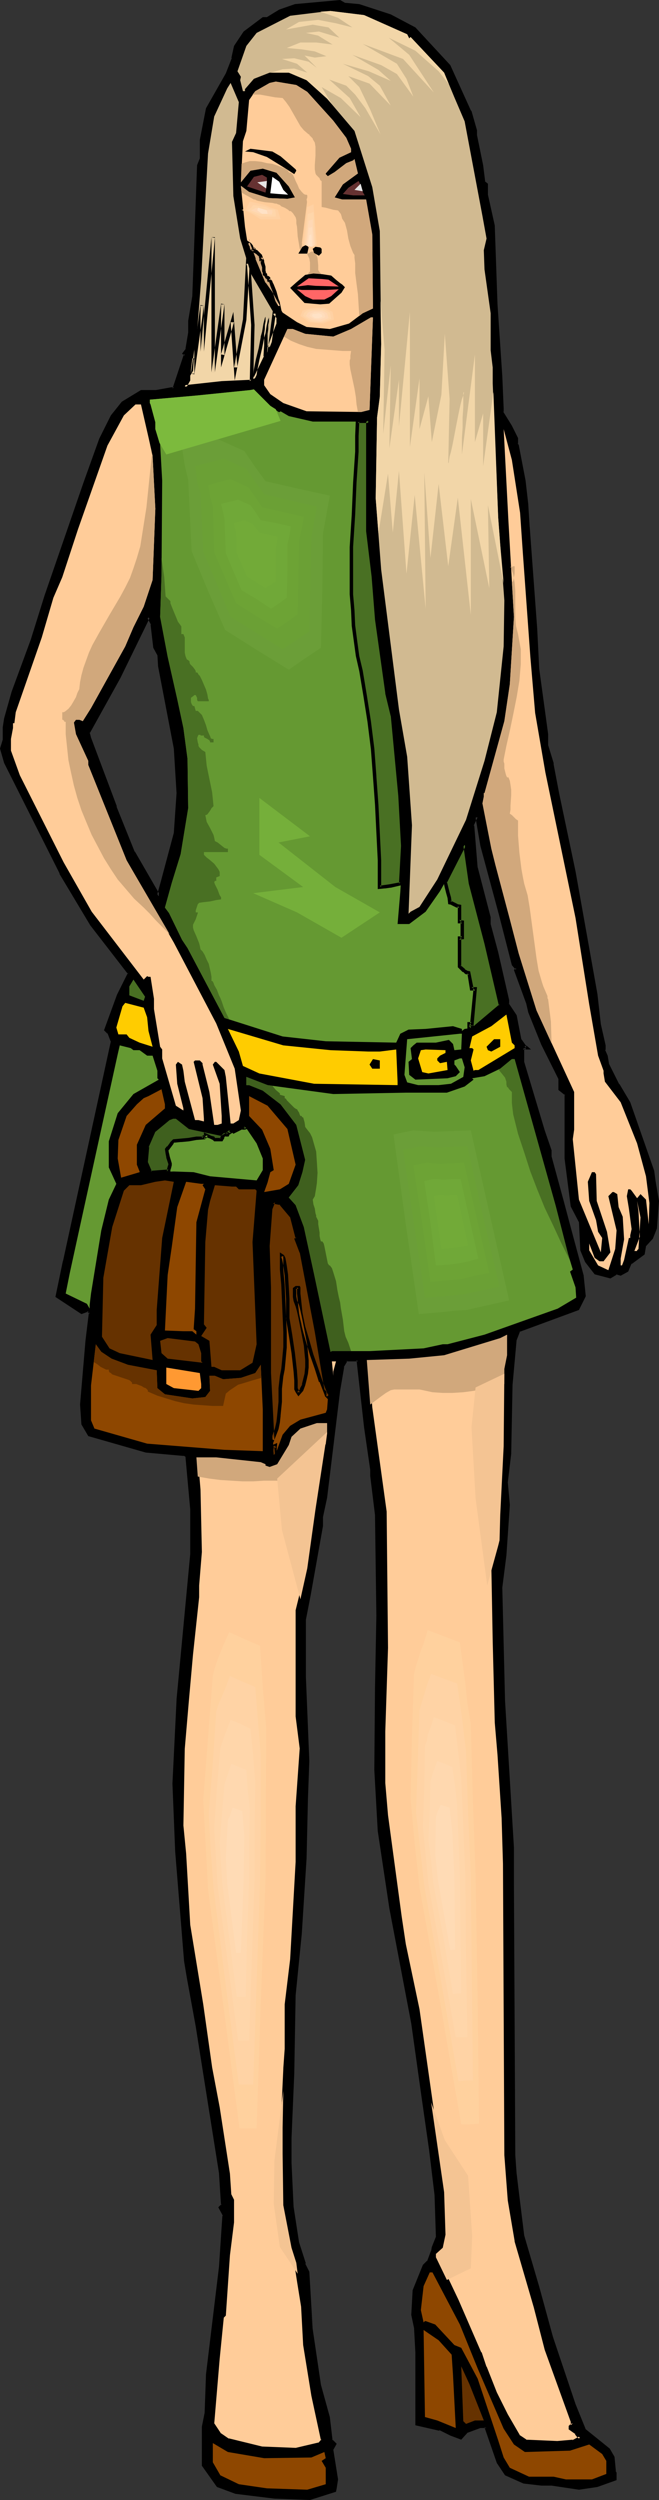 <?xml version="1.0" encoding="UTF-8" standalone="no"?>
<svg
   version="1.0"
   width="41.163mm"
   height="155.925mm"
   id="svg129"
   sodipodi:docname="Girl in Dress 3.wmf"
   xmlns:inkscape="http://www.inkscape.org/namespaces/inkscape"
   xmlns:sodipodi="http://sodipodi.sourceforge.net/DTD/sodipodi-0.dtd"
   xmlns="http://www.w3.org/2000/svg"
   xmlns:svg="http://www.w3.org/2000/svg">
  <rect width="100%" height="100%" fill="#333333" stroke="none"/>
  <sodipodi:namedview
     id="namedview129"
     pagecolor="#ffffff"
     bordercolor="#000000"
     borderopacity="0.25"
     inkscape:showpageshadow="2"
     inkscape:pageopacity="0.0"
     inkscape:pagecheckerboard="0"
     inkscape:deskcolor="#d1d1d1"
     inkscape:document-units="mm" />
  <defs
     id="defs1">
    <pattern
       id="WMFhbasepattern"
       patternUnits="userSpaceOnUse"
       width="6"
       height="6"
       x="0"
       y="0" />
  </defs>
  <path
     style="fill:#000000;fill-opacity:1;fill-rule:evenodd;stroke:none"
     d="m 36.673,152.704 -0.646,-5.494 -0.969,-1.778 -7.108,14.22 -7.108,13.089 0.323,1.293 5.978,16.321 4.362,10.665 5.978,10.342 v -0.646 l 0.808,-2.909 3.231,-11.473 0.485,-9.372 -0.485,-10.503 -3.716,-19.553 -0.323,-2.747 z M 84.816,1.293 l 7.27,2.424 5.816,3.07 8.078,8.888 4.847,10.503 1.292,4.686 v 1.131 l 1.454,6.948 0.646,4.04 0.646,0.485 v 2.424 l 1.454,7.433 0.646,18.421 1.131,16.967 0.323,7.595 v 0.808 l 2.1,3.393 1.292,2.747 v 1.454 l 0.323,0.323 1.454,8.241 0.646,5.817 0.323,5.171 1.777,23.915 0.646,9.695 2.1,15.19 v 2.747 l 1.292,4.201 v 0.323 l 1.292,6.625 2.423,11.635 1.454,6.787 5.17,28.925 0.808,7.11 0.969,5.009 v 1.131 l 0.646,1.293 0.162,2.101 2.423,4.848 2.746,4.201 5.493,16.159 0.323,2.424 0.969,4.525 -0.485,6.464 -0.969,2.262 -1.777,1.778 -0.162,1.939 -3.07,2.101 -0.808,1.778 -1.454,0.97 -0.969,-0.323 -1.454,0.808 -3.393,-0.808 -2.262,-2.747 -1.131,-2.585 -0.323,-6.787 -1.777,-3.717 -1.616,-11.15 v -15.19 l -1.454,-1.131 v -2.585 l -3.877,-8.08 -3.07,-7.595 -0.646,-2.101 -2.746,-7.595 0.323,-0.323 -0.808,-1.131 -3.231,-11.958 -4.2,-15.998 -1.131,-6.625 -0.323,-0.323 -0.969,2.101 0.969,10.019 3.07,11.796 v 1.454 l 1.777,6.787 2.423,11.311 v 0.808 l 1.777,2.747 1.292,5.656 1.131,1.616 0.323,0.323 h -0.808 v 3.232 l 4.847,16.321 1.454,4.686 v 1.454 l 3.07,10.503 1.292,4.848 3.231,12.766 0.646,4.525 -1.616,3.07 -13.894,5.171 -0.969,2.101 -0.969,10.503 -0.162,16.482 -0.808,6.787 0.485,5.333 -0.969,11.796 -0.969,7.595 0.808,26.663 1.939,34.581 v 8.888 l 0.485,63.667 0.162,4.525 0.323,2.585 1.616,11.958 3.554,12.119 3.07,11.796 5.493,15.836 2.423,5.979 5.654,4.525 0.969,1.939 0.323,3.232 0.323,0.485 v 1.454 l -4.362,1.293 -4.2,0.808 -6.301,-0.97 h -2.423 l -4.362,-0.646 -4.039,-1.778 -1.939,-2.747 -2.746,-8.403 h -1.616 l -2.908,1.131 -1.454,1.454 -2.423,-0.808 -2.585,-1.293 -5.493,-1.131 v -16.805 l -0.323,-5.979 -0.485,-2.909 0.323,-5.656 2.423,-5.979 0.808,-0.808 0.969,-2.424 0.323,-0.97 0.808,-2.585 -0.323,-9.857 -1.131,-10.665 -2.1,-13.574 -2.1,-16.159 -5.17,-27.309 -2.746,-18.098 -0.969,-14.382 0.323,-19.391 0.323,-16.967 -0.323,-23.754 -1.131,-9.211 v -1.616 l -1.616,-10.019 -1.777,-15.674 h -2.746 l -0.969,1.616 -0.808,5.656 -3.07,25.208 -0.969,4.525 v 2.101 l -3.07,16.321 -1.131,5.817 v 13.412 l 0.808,19.876 -0.162,8.888 -0.323,14.058 -1.131,17.775 -1.454,14.543 -0.323,18.421 -0.646,15.19 v 5.817 l 0.323,10.342 1.292,8.403 1.616,5.171 0.808,1.939 0.969,13.574 1.777,12.927 2.262,7.595 0.485,5.494 0.969,0.97 -0.646,1.131 0.969,7.11 -0.323,2.101 v 0.485 l -5.816,1.778 -8.401,-0.162 -9.047,-1.293 -4.362,-1.616 -3.231,-4.686 v -9.049 l 0.646,-3.07 0.323,-9.049 2.908,-25.531 0.969,-12.119 -0.969,-1.778 0.646,-0.646 -0.646,-7.595 -5.331,-34.742 -2.262,-11.311 -0.485,-4.04 -2.1,-25.693 -0.808,-15.998 0.969,-19.714 3.393,-34.419 v -10.503 l -1.131,-12.443 -0.646,-0.646 -9.209,-0.646 -13.247,-3.878 -1.616,-2.424 -0.323,-4.686 1.292,-15.028 0.969,-6.625 -0.646,-0.646 -1.616,0.646 -5.816,-4.04 1.939,-8.08 6.139,-28.278 5.008,-23.592 -0.808,-2.101 -0.646,-0.646 2.908,-8.08 2.585,-5.171 L 21.648,217.825 14.378,205.705 1.292,179.689 0.323,176.458 1.131,174.518 v -2.909 l 0.162,-2.262 1.777,-6.302 4.685,-12.119 3.07,-10.342 9.37,-26.663 3.716,-10.342 2.585,-5.494 2.423,-3.07 4.362,-2.747 h 3.716 l 3.554,-0.485 h 0.485 l 2.908,-8.241 -0.323,-0.323 0.646,-0.97 0.485,-3.878 v -2.585 l 0.969,-5.979 1.131,-30.864 0.646,-1.454 v -4.525 l 1.616,-7.272 4.524,-8.241 1.454,-3.717 0.646,-2.585 2.1,-3.393 4.2,-3.393 h 1.131 l 2.908,-1.778 3.716,-1.293 10.339,-0.808 0.969,0.646 z"
     id="path1" />
  <path
     style="fill:#000000;fill-opacity:1;fill-rule:evenodd;stroke:none"
     d="m 36.996,152.542 v 0 l -0.646,-5.494 -1.292,-2.585 -7.432,15.028 -7.27,13.089 0.323,1.454 6.139,16.321 v 0.162 l 4.2,10.665 v 0 l 6.947,11.473 v -1.939 0.162 l 0.808,-2.909 3.07,-11.473 0.646,-9.534 -0.646,-10.503 v -0.162 l -3.716,-19.391 -0.162,-2.747 -0.969,-1.616 -0.808,0.162 0.969,1.778 v -0.162 l 0.162,2.747 3.716,19.391 v 0 l 0.646,10.503 -0.646,9.372 v 0 l -3.07,11.473 -0.808,2.909 v 0.646 l 0.646,-0.323 -5.978,-10.342 v 0.162 l -4.362,-10.827 0.162,0.162 -6.139,-16.321 -0.323,-1.293 v 0.323 l 7.27,-13.089 6.947,-14.22 h -0.646 l 0.969,1.778 -0.162,-0.162 0.646,5.494 z"
     id="path2" />
  <path
     style="fill:#000000;fill-opacity:1;fill-rule:evenodd;stroke:none"
     d="m 84.816,1.778 h -0.162 l 7.27,2.424 v 0 l 5.816,2.909 h -0.162 l 8.078,8.888 v -0.162 l 4.847,10.503 v 0 l 1.292,4.525 v 0 1.131 l 1.454,6.948 0.485,4.201 0.808,0.646 -0.162,-0.323 v 2.585 l 1.616,7.272 v 0 l 0.646,18.421 1.131,16.967 0.323,7.595 v 0.97 l 2.1,3.555 v 0 l 1.292,2.585 v -0.162 1.616 l 0.323,0.485 -0.162,-0.323 1.616,8.403 0.646,5.656 v 0 l 0.323,5.171 v 0 l 1.777,24.077 v -0.162 l 0.485,9.695 v 0 l 2.1,15.351 v -0.162 2.747 l 1.292,4.363 v -0.162 0.323 l 1.292,6.625 3.877,18.583 5.17,28.763 0.808,7.272 1.131,4.848 v 0 1.293 l 0.485,1.293 v 0 l 0.323,2.101 2.423,4.848 v 0 l 2.746,4.363 v -0.162 l 5.493,15.998 v 0 l 0.323,2.424 0.808,4.525 v 0 l -0.485,6.302 v 0 l -0.969,2.262 0.162,-0.162 -1.777,1.939 -0.323,2.101 0.162,-0.323 -3.07,2.101 -0.808,1.939 v -0.162 l -1.454,0.808 h 0.323 l -1.131,-0.323 -1.616,0.97 h 0.323 l -3.393,-0.97 0.323,0.162 -2.262,-2.585 v 0 l -1.131,-2.747 0.162,0.323 -0.323,-6.948 -1.939,-3.717 v 0.162 l -1.454,-11.15 v 0 l -0.162,-15.351 -1.454,-1.293 0.162,0.323 v -2.585 l -4.039,-8.241 -3.07,-7.595 v 0 l -0.485,-1.939 -2.746,-7.756 -0.162,0.323 0.485,-0.485 -0.969,-1.454 v 0.162 l -3.07,-11.796 -4.362,-16.159 v 0 l -1.131,-6.787 -0.808,-0.808 -1.131,2.909 0.808,10.019 v 0.162 l 3.07,11.635 v 0 1.616 l 1.777,6.625 2.585,11.311 v 0 0.808 l 1.777,2.909 v -0.162 l 1.292,5.817 1.131,1.778 0.485,0.323 0.162,-0.808 -1.292,0.162 v 3.717 l 4.847,16.321 1.616,4.525 v 0 1.616 l 2.908,10.503 1.292,4.848 3.393,12.766 v 0 l 0.485,4.525 0.162,-0.323 -1.616,3.07 0.162,-0.162 -14.055,5.171 -0.969,2.262 -0.969,10.665 v 0 l -0.323,16.482 v 0 l -0.808,6.787 0.485,5.333 v -0.162 l -0.808,11.958 -0.969,7.595 v 0 l 0.646,26.663 2.1,34.581 v 8.888 l 0.323,63.667 0.323,4.525 v 0 l 0.323,2.747 1.454,11.796 v 0 l 3.554,12.281 3.231,11.796 5.331,15.674 0.162,0.162 2.423,5.979 5.816,4.686 -0.162,-0.162 0.969,1.939 v -0.162 l 0.323,3.393 0.323,0.485 -0.162,-0.162 v 1.454 l 0.323,-0.485 -4.2,1.454 v 0 l -4.2,0.646 v 0 l -6.301,-0.97 h -2.423 v 0 l -4.2,-0.485 v 0 l -4.039,-1.778 0.162,0.162 -1.939,-2.747 v 0 l -2.746,-8.564 -1.939,-0.162 -3.231,1.293 -1.454,1.616 0.323,-0.162 -2.423,-0.97 0.162,0.162 -2.585,-1.293 -5.493,-1.293 0.323,0.485 v -16.805 l -0.323,-5.979 v 0 l -0.646,-3.07 v 0.162 l 0.323,-5.656 v 0.162 l 2.423,-5.979 -0.162,0.162 0.969,-0.97 0.969,-2.424 0.162,-0.162 0.162,-0.808 0.969,-2.585 -0.323,-10.019 v -0.162 l -1.292,-10.503 -1.939,-13.735 -2.262,-15.998 -5.17,-27.309 -2.746,-18.26 v 0.162 l -0.808,-14.382 0.162,-19.391 0.323,-16.967 -0.323,-23.754 v -0.162 l -1.131,-9.049 v 0 -1.616 L 86.755,336.271 84.816,320.112 h -3.231 l -1.131,1.939 -0.969,5.817 -3.07,25.047 -0.969,4.686 v 2.101 0 l -2.908,16.321 -1.131,5.656 v 13.574 l 0.808,19.876 -0.323,8.888 -0.323,14.058 -1.131,17.775 v -0.162 l -1.454,14.705 v 0 l -0.323,18.421 -0.646,15.19 v 5.817 l 0.485,10.342 v 0 l 1.292,8.564 v 0 l 1.616,5.171 v 0 l 0.808,1.939 v -0.162 l 1.616,13.412 v 0.162 L 73.023,535.513 72.053,533.574 h 0.162 l -1.616,-5.009 v 0 l -1.292,-8.403 v 0 l -0.485,-10.342 v -5.817 l 0.646,-15.19 0.323,-18.421 v 0 l 1.454,-14.543 v 0 l 1.131,-17.775 0.323,-14.058 0.323,-8.888 -0.808,-19.876 v -13.412 0 l 1.131,-5.817 2.908,-16.321 v -2.101 0 l 0.969,-4.525 3.07,-25.208 0.969,-5.656 -0.162,0.162 0.969,-1.616 -0.323,0.162 h 2.746 l -0.323,-0.323 1.777,15.836 1.454,10.019 v -0.162 1.616 0 l 1.131,9.211 v 0 l 0.323,23.754 -0.323,16.967 -0.162,19.391 0.808,14.382 v 0 l 2.746,18.26 5.17,27.147 2.262,16.159 1.939,13.574 1.292,10.665 v 0 l 0.323,9.857 v 0 l -0.969,2.424 -0.162,0.97 v -0.162 l -0.969,2.585 v -0.162 l -0.969,0.97 -2.423,5.979 -0.323,5.817 0.646,3.07 v -0.162 l 0.323,5.979 v 17.129 l 5.654,1.293 v -0.162 l 2.585,1.293 v 0 l 2.585,0.97 1.616,-1.778 -0.162,0.162 3.07,-1.131 h -0.162 1.616 l -0.485,-0.162 2.908,8.403 1.939,2.909 4.362,1.939 4.2,0.485 h 0.162 2.423 -0.162 l 6.462,0.97 4.362,-0.646 v 0 l 4.524,-1.616 v -1.778 l -0.323,-0.485 0.162,0.162 -0.323,-3.393 -1.131,-1.939 -5.816,-4.686 0.162,0.162 -2.423,-5.979 v 0 l -5.331,-15.836 -3.231,-11.796 -3.554,-12.119 v 0 l -1.454,-11.796 -0.323,-2.747 v 0.162 l -0.323,-4.525 -0.323,-63.667 v -8.888 l -2.1,-34.581 -0.646,-26.663 v 0 l 0.969,-7.595 0.808,-11.796 v -0.162 l -0.485,-5.333 v 0.162 l 0.808,-6.787 v 0 l 0.323,-16.482 v 0.162 l 0.969,-10.665 v 0.162 l 0.808,-2.101 -0.162,0.162 14.055,-5.171 1.616,-3.232 -0.485,-4.686 v -0.162 l -3.393,-12.604 -1.292,-4.848 -2.908,-10.665 v 0.162 -1.616 l -1.616,-4.686 -4.847,-16.159 v 0 -3.232 l -0.323,0.323 h 1.939 l -1.131,-0.97 v 0.162 l -1.131,-1.616 v 0.162 l -1.131,-5.817 -1.939,-2.909 0.162,0.323 v -0.97 l -2.585,-11.311 -1.777,-6.625 v 0 -1.616 l -3.07,-11.796 v 0.162 l -0.808,-10.019 -0.162,0.162 0.969,-2.101 -0.646,0.162 0.323,0.162 -0.162,-0.162 1.131,6.625 v 0 l 4.362,16.159 3.07,11.958 0.969,1.131 v -0.485 l -0.485,0.485 2.908,7.918 0.485,2.101 v 0 l 3.07,7.595 4.039,8.08 v -0.162 2.747 l 1.616,1.293 -0.162,-0.323 v 15.19 0 l 1.454,11.311 1.939,3.717 v -0.162 l 0.323,6.787 1.131,2.747 2.262,2.909 3.716,0.97 1.616,-0.97 h -0.323 l 1.131,0.323 1.777,-0.97 0.808,-1.939 v 0.162 l 3.07,-2.262 0.323,-1.939 -0.162,0.162 1.777,-1.939 0.969,-2.424 0.485,-6.464 -0.808,-4.686 -0.323,-2.424 -5.654,-16.159 -2.585,-4.363 v 0.162 l -2.423,-4.848 v 0 l -0.323,-1.939 -0.646,-1.454 0.162,0.162 v -1.131 l -1.131,-5.009 -0.808,-7.11 -5.17,-28.925 -3.877,-18.421 -1.292,-6.787 v 0.162 -0.485 l -1.292,-4.201 v 0.162 -2.747 0 l -2.1,-15.351 v 0.162 l -0.485,-9.695 v 0 l -1.777,-24.077 v 0.162 l -0.323,-5.171 v -0.162 l -0.646,-5.656 -1.616,-8.403 -0.323,-0.485 0.162,0.323 v -1.454 l -1.454,-2.909 v 0 l -2.1,-3.393 0.162,0.162 v -0.808 l -0.323,-7.595 -1.131,-16.967 -0.646,-18.421 v -0.162 l -1.616,-7.272 v 0 -2.585 l -0.808,-0.646 0.162,0.162 -0.485,-3.878 -1.454,-7.11 v 0.162 -1.293 L 111.311,26.178 111.149,26.016 106.303,15.351 98.064,6.464 92.248,3.393 v 0 L 84.816,0.97 Z"
     id="path3" />
  <path
     style="fill:#000000;fill-opacity:1;fill-rule:evenodd;stroke:none"
     d="m 72.215,535.675 0.808,13.574 v 0 l 1.939,13.089 v 0 l 2.1,7.595 v 0 l 0.646,5.494 0.969,0.97 v -0.323 l -0.808,1.293 1.131,7.11 v -0.162 l -0.323,2.101 v 0.646 l 0.323,-0.323 -5.978,1.778 h 0.162 l -8.401,-0.323 h 0.162 l -9.209,-1.131 v 0 l -4.2,-1.616 0.162,0.162 -3.231,-4.686 v 0.162 -9.049 0.162 l 0.646,-3.232 0.323,-9.049 v 0 l 3.07,-25.531 0.808,-12.119 -0.808,-1.939 -0.162,0.323 0.646,-0.808 -0.485,-7.595 -5.493,-34.742 -2.1,-11.311 -0.646,-4.04 -2.1,-25.693 v 0 l -0.646,-15.998 0.969,-19.714 v 0 l 3.231,-34.257 v -10.827 l -1.131,-12.443 -0.808,-0.808 -9.209,-0.808 v 0 l -13.409,-3.878 0.323,0.162 -1.616,-2.424 0.162,0.323 -0.323,-4.686 v 0.162 l 1.292,-15.19 0.808,-6.787 -0.808,-0.97 -1.939,0.808 h 0.485 l -5.816,-4.04 0.162,0.485 1.777,-8.08 v -0.162 l 11.309,-51.871 -0.969,-2.424 -0.646,-0.485 v 0.323 l 3.07,-8.08 v 0 l 2.585,-5.494 -8.885,-11.635 -7.432,-12.119 v 0 L 1.616,179.528 h 0.162 l -0.969,-3.232 v 0.162 l 0.646,-1.939 v -2.909 0 l 0.323,-2.101 v 0 l 1.777,-6.302 4.524,-12.119 3.231,-10.503 9.209,-26.501 3.716,-10.342 v 0 l 2.746,-5.332 v 0 l 2.423,-3.07 h -0.162 l 4.362,-2.747 -0.323,0.162 h 3.716 l 3.554,-0.646 v 0 h 0.808 l 3.07,-8.726 -0.646,-0.323 0.162,0.485 0.646,-1.131 0.646,-3.878 v -2.747 0 l 0.969,-5.817 v -0.162 l 1.131,-30.864 v 0.162 l 0.646,-1.454 v -4.686 0 l 1.454,-7.272 v 0.162 l 4.524,-8.241 1.454,-3.717 0.646,-2.747 v 0.162 l 2.1,-3.232 h -0.162 l 4.362,-3.393 -0.323,0.162 h 1.292 L 66.237,2.909 66.076,3.07 69.792,1.778 v 0 L 80.293,0.808 H 79.969 l 1.131,0.646 3.716,0.323 V 0.97 L 81.262,0.646 H 81.423 L 80.293,0 69.63,0.97 65.914,2.262 63.006,4.04 h 0.162 -1.131 l -4.524,3.393 -2.262,3.393 -0.646,2.909 0.162,-0.162 -1.454,3.717 -4.685,8.241 -1.454,7.433 v 4.525 -0.162 l -0.646,1.616 -1.131,30.864 v 0 l -0.969,5.817 v 0.162 2.585 0 l -0.646,3.878 0.162,-0.162 -0.969,1.293 0.646,0.485 -0.162,-0.485 -2.746,8.241 0.323,-0.323 h -0.485 -0.162 l -3.554,0.646 h 0.162 -3.716 l -4.524,2.747 -2.585,3.232 -2.746,5.494 v 0 l -3.716,10.342 -9.209,26.663 -3.231,10.342 -4.524,12.281 -1.777,6.302 v 0 l -0.323,2.101 v 0.162 2.909 -0.162 L 0,176.458 0.969,179.851 14.055,205.867 v 0.162 l 7.27,12.119 8.885,11.473 v -0.323 l -2.585,5.171 v 0 l -3.07,8.403 0.808,0.808 v -0.162 l 0.808,2.101 v -0.162 l -11.309,51.871 v -0.162 l -1.777,8.564 6.139,4.04 1.777,-0.646 h -0.485 l 0.646,0.646 -0.162,-0.485 -0.808,6.625 -1.292,15.19 v 0 l 0.323,4.686 1.616,2.747 13.571,3.878 9.047,0.808 -0.162,-0.162 0.646,0.485 -0.162,-0.162 1.131,12.443 v 0 10.503 0 l -3.231,34.257 v 0.162 l -0.969,19.714 0.646,15.998 v 0 l 2.1,25.855 0.646,3.878 2.1,11.473 5.493,34.581 0.485,7.595 0.162,-0.323 -0.808,0.808 1.131,2.101 -0.162,-0.162 -0.808,12.119 -3.07,25.37 v 0.162 l -0.323,9.049 v -0.162 l -0.646,3.232 v 9.211 l 3.554,5.009 4.362,1.616 9.209,1.131 v 0 l 8.401,0.323 6.139,-1.939 0.162,-0.808 v 0 l 0.323,-2.101 -1.131,-7.11 v 0.162 l 0.808,-1.454 -1.131,-1.131 0.162,0.323 -0.646,-5.494 v 0 l -2.1,-7.595 v 0 l -1.939,-13.089 z"
     id="path4" />
  <path
     style="fill:#d1ba91;fill-opacity:1;fill-rule:evenodd;stroke:none"
     d="m 96.125,8.08 0.485,0.97 0.323,-0.323 7.916,8.403 2.423,5.817 2.423,5.656 4.2,22.3 0.969,5.333 -0.646,2.747 0.162,4.525 1.454,10.342 v 8.726 l 0.485,4.04 v 3.717 l 1.292,31.672 0.485,6.464 0.969,13.089 -0.162,10.827 -1.616,15.513 -2.908,11.473 -4.362,13.897 -6.785,14.058 -4.2,6.464 -2.1,1.131 -0.485,0.485 L 97.256,194.556 96.125,178.397 94.186,167.247 89.986,134.282 88.693,117.477 89.016,98.409 89.663,93.561 89.986,81.119 89.663,54.456 87.886,44.114 83.685,30.864 77.223,23.269 72.376,18.906 68.176,17.129 h -4.524 l -3.716,1.454 -2.1,2.424 v 0.485 h -0.485 l -0.646,-2.585 0.162,-0.808 -0.808,-1.293 2.1,-5.979 2.423,-3.07 7.916,-4.04 6.624,-0.808 2.908,-0.323 7.916,0.97 z"
     id="path5" />
  <path
     style="fill:#ffcc99;fill-opacity:1;fill-rule:evenodd;stroke:none"
     d="m 72.538,21.653 6.139,6.787 3.07,4.04 1.131,2.585 v 0.808 l -2.746,1.293 -3.231,3.717 v 0.162 l 0.485,0.485 1.616,-0.97 2.746,-2.101 1.616,-0.646 0.323,-0.323 0.808,3.393 -3.554,2.585 -1.939,3.07 1.777,0.485 h 5.654 l 1.454,8.241 0.162,17.452 -2.423,1.131 -3.231,2.424 -4.524,1.293 -5.493,-0.485 -2.262,-1.131 -3.393,-2.262 -2.908,-4.686 -1.454,-2.101 -2.423,-5.817 -1.616,-4.525 -0.485,-3.07 -0.969,-9.695 1.939,1.454 4.685,1.454 4.362,0.162 1.777,-0.323 -1.454,-2.585 -2.908,-3.232 -3.231,-0.97 -2.908,0.485 -2.262,2.747 0.485,-9.695 0.808,-2.424 0.646,-7.272 1.454,-2.101 3.393,-1.939 1.454,-0.323 4.847,0.808 z"
     id="path6" />
  <path
     style="fill:#d1a87c;fill-opacity:1;fill-rule:evenodd;stroke:none"
     d="m 72.538,59.95 0.485,0.97 0.162,0.97 v 2.101 l -0.162,0.162 -0.162,0.162 v 0 l -0.323,0.646 v 0.323 l 0.323,0.162 0.323,0.162 0.808,0.162 H 75.931 L 76.092,65.606 75.931,65.121 75.769,64.475 75.446,64.152 75.123,63.667 V 62.536 L 74.961,60.758 74.638,59.95 74.315,59.466 74.153,59.304 h -0.323 -0.323 l -0.323,0.162 v 0.162 h -0.323 l -0.162,0.162 z"
     id="path7" />
  <path
     style="fill:#d1a87c;fill-opacity:1;fill-rule:evenodd;stroke:none"
     d="m 57.029,45.407 2.908,1.616 h 0.162 0.162 v 0 l 0.162,0.162 0.485,0.162 0.808,0.162 0.808,0.162 1.777,0.162 0.646,0.162 h 0.323 l 0.323,0.162 0.485,0.162 0.162,0.162 0.162,0.162 0.808,0.323 0.808,0.485 0.162,0.162 0.162,0.162 h 0.162 0.162 l 0.485,0.485 0.323,0.485 0.323,0.485 0.162,0.646 v 0.808 l 0.162,0.808 0.162,2.262 0.162,0.97 0.162,0.97 0.162,0.97 0.323,0.485 0.323,0.323 v -0.646 h -0.162 v -0.485 -0.646 l 0.162,-0.485 v -0.323 -0.162 h 0.162 v -0.162 l 0.162,-0.646 0.162,-0.808 v -0.97 l 0.162,-1.939 v -0.646 -0.323 -0.162 l 0.162,-0.162 0.162,-0.323 0.162,-0.162 0.162,-0.162 v -0.97 l -0.162,-1.293 -0.162,-0.97 0.162,-0.485 V 46.215 46.053 L 72.376,45.892 H 72.053 L 71.73,45.73 71.246,45.246 70.599,44.438 70.276,43.63 69.792,42.66 69.468,41.852 69.145,41.206 68.661,40.721 H 68.499 68.338 L 68.176,40.559 68.014,40.236 67.368,39.751 66.56,39.428 66.237,39.267 H 66.076 L 65.753,39.105 65.268,38.943 64.299,38.62 63.006,38.459 61.714,38.136 60.26,37.974 h -1.292 l -1.131,0.323 -0.485,0.162 -0.323,0.162 -0.162,4.363 2.262,-2.747 2.908,-0.485 3.231,0.97 2.908,3.232 1.454,2.585 -1.777,0.323 -4.362,-0.162 -4.685,-1.454 -1.939,-1.454 z"
     id="path8" />
  <path
     style="fill:#d1ba91;fill-opacity:1;fill-rule:evenodd;stroke:none"
     d="m 55.736,31.349 -0.969,2.101 0.323,12.766 1.616,10.019 2.585,8.403 5.008,8.564 1.777,2.262 -2.908,7.433 -2.908,6.14 -0.969,0.808 -6.947,0.485 -8.724,0.808 0.808,-1.616 v -1.131 l 0.646,-1.131 0.323,-2.585 0.969,-4.525 1.131,-14.382 0.646,-12.281 0.969,-17.29 1.454,-8.726 3.07,-6.625 0.808,-1.293 1.939,4.525 z"
     id="path9" />
  <path
     style="fill:#000000;fill-opacity:1;fill-rule:evenodd;stroke:none"
     d="m 66.237,36.843 3.554,3.07 0.162,0.323 -0.485,0.808 -2.262,-1.454 -4.2,-2.585 -3.231,-1.131 -1.939,-0.162 1.292,-0.646 5.17,0.646 z"
     id="path10" />
  <path
     style="fill:#663232;fill-opacity:1;fill-rule:evenodd;stroke:none"
     d="m 63.006,43.468 -0.323,1.939 -4.362,-1.454 1.616,-2.262 1.939,-0.485 1.131,0.646 z"
     id="path11" />
  <path
     style="fill:#ffffff;fill-opacity:1;fill-rule:evenodd;stroke:none"
     d="m 68.014,45.892 -2.262,-0.162 -1.939,-0.162 0.485,-3.878 1.616,1.131 0.969,1.939 z"
     id="path12" />
  <path
     style="fill:#663232;fill-opacity:1;fill-rule:evenodd;stroke:none"
     d="m 85.624,44.922 v 0.323 l 0.485,0.808 h -2.746 l -2.423,-0.323 1.292,-1.454 2.423,-1.616 0.323,0.646 z"
     id="path13" />
  <path
     style="fill:#000000;fill-opacity:1;fill-rule:evenodd;stroke:none"
     d="m 72.538,59.789 h -2.1 l 0.969,-1.616 0.969,-0.485 0.485,0.646 z"
     id="path14" />
  <path
     style="fill:#000000;fill-opacity:1;fill-rule:evenodd;stroke:none"
     d="m 75.931,58.658 v 0.97 l -0.646,0.646 -1.131,-0.646 -0.323,-0.97 0.646,-0.485 1.131,0.162 z"
     id="path15" />
  <path
     style="fill:#000000;fill-opacity:1;fill-rule:evenodd;stroke:none"
     d="m 79.485,66.091 0.808,0.646 0.485,0.323 0.646,0.646 -0.808,1.293 -2.908,2.585 -2.1,0.162 -3.716,-0.323 -3.393,-3.555 1.454,-1.293 2.1,-1.778 1.939,-0.323 2.1,0.162 2.1,0.323 z"
     id="path16" />
  <path
     style="fill:#ff6666;fill-opacity:1;fill-rule:evenodd;stroke:none"
     d="m 79.969,67.545 -5.493,-0.162 -1.777,-0.162 -2.585,0.323 2.746,-1.939 3.07,0.162 1.616,0.162 z"
     id="path17" />
  <path
     style="fill:#ff6666;fill-opacity:1;fill-rule:evenodd;stroke:none"
     d="m 79.969,68.191 -1.777,1.616 -1.616,0.808 h -2.746 l -1.777,-0.808 -1.939,-1.616 1.131,0.162 h 3.554 2.262 z"
     id="path18" />
  <path
     style="fill:#ffcc99;fill-opacity:1;fill-rule:evenodd;stroke:none"
     d="m 87.239,96.631 -1.939,0.485 -12.924,-0.162 -5.493,-1.939 -3.07,-2.101 -1.454,-2.101 v -1.293 l 5.493,-11.958 h 1.292 l 2.908,1.131 6.624,0.646 4.2,-1.778 4.685,-2.747 h 0.485 z"
     id="path19" />
  <path
     style="fill:#659932;fill-opacity:1;fill-rule:evenodd;stroke:none"
     d="m 65.106,96.631 0.646,0.485 h 0.323 l 0.162,-0.162 1.939,1.131 5.654,1.293 h 12.763 l 0.323,-0.323 v 26.178 l 1.131,10.503 0.969,10.342 2.423,17.29 1.292,5.332 1.777,18.906 0.646,11.796 -0.646,10.827 -0.646,7.595 h 2.746 l 3.877,-2.909 3.393,-4.848 2.1,-3.717 3.716,-7.272 1.454,9.049 3.716,14.382 3.231,14.543 -5.978,5.171 -2.423,0.323 -0.646,0.485 v -0.485 l -2.1,-0.646 -6.462,0.646 -4.039,0.162 -1.939,0.97 -0.969,2.101 -16.64,-0.323 -10.178,-1.131 -10.663,-3.393 -3.07,-0.97 -8.724,-16.482 -1.292,-1.939 -3.07,-6.302 -0.969,-1.293 1.616,-5.817 2.1,-6.787 1.777,-10.827 -0.162,-11.635 -0.969,-7.272 -1.454,-6.787 -2.262,-10.019 -1.777,-9.372 0.323,-9.695 0.162,-22.461 -0.485,-8.564 -1.131,-3.555 v -1.616 l -1.131,-4.201 -0.162,-0.323 v -0.808 l 10.986,-0.97 12.763,-1.293 0.808,-0.162 3.877,3.878 z"
     id="path20" />
  <path
     style="fill:#ffcc99;fill-opacity:1;fill-rule:evenodd;stroke:none"
     d="m 35.057,103.095 0.969,4.363 0.646,12.443 -0.646,16.805 -2.1,6.302 -2.423,4.848 -1.939,4.525 -8.078,14.543 -1.939,3.07 -0.808,-0.323 h -0.808 l -0.485,0.646 0.485,2.747 2.908,6.302 v 0.97 l 9.047,22.461 11.147,19.391 10.016,19.068 4.362,10.665 1.454,9.857 -0.485,2.262 -1.292,0.808 h -0.646 l -1.131,-10.988 -0.323,-1.616 -1.939,-1.939 h -0.323 l -0.485,0.646 1.616,4.525 0.485,7.595 v 1.778 l -0.969,0.323 h -0.808 l -1.131,-7.756 -1.292,-5.171 -0.323,-1.293 v -0.323 l -0.646,-0.646 h -1.131 l -0.323,0.323 2.1,8.564 0.323,4.848 v 0.646 l -1.292,-0.323 h -0.808 l -2.423,-9.049 -0.323,-2.585 -0.323,-1.454 -0.969,-0.646 -0.485,0.646 0.323,4.525 1.454,5.817 v 0.485 l -1.777,-1.131 -3.231,-11.15 V 247.396 l -0.485,-0.646 -1.454,-8.888 v -2.424 l -0.808,-5.171 H 35.057 L 34.734,230.106 33.926,230.914 21.648,214.916 15.025,203.282 4.685,182.76 2.585,176.942 v -2.747 l 0.485,-2.585 v -1.131 H 3.393 l 0.323,-2.585 6.139,-17.613 2.746,-9.372 2.1,-4.848 3.716,-11.311 6.947,-19.714 3.877,-7.11 2.746,-2.585 h 1.292 z"
     id="path21" />
  <path
     style="fill:#ffcc99;fill-opacity:1;fill-rule:evenodd;stroke:none"
     d="m 122.781,120.87 0.646,9.372 1.777,24.562 1.131,13.25 2.423,14.058 7.108,34.257 3.231,20.36 2.1,12.119 1.292,3.555 v 0.646 l 0.323,1.939 3.716,4.848 3.877,9.695 2.1,7.756 0.808,6.302 -0.162,5.009 -0.646,-5.817 -1.292,-1.293 -0.808,0.97 -1.292,-1.778 -0.323,-0.323 h -0.485 l -0.323,1.616 0.485,2.909 0.646,4.848 -0.323,1.454 v 0.646 h -0.323 l -1.131,5.171 -0.485,1.293 h -0.323 v -1.616 l 0.808,-4.525 -0.323,-5.333 -0.969,-2.262 -0.323,-3.07 -0.808,-0.485 h -0.323 l -0.969,0.97 1.939,8.08 -0.323,4.363 -1.616,5.009 -2.423,-1.131 -2.1,-3.555 v -1.616 l 1.292,3.393 1.131,0.808 h 0.969 l 1.616,-2.101 -0.808,-4.848 -2.423,-7.272 -0.162,-6.302 -0.323,-0.485 h -0.646 l -0.969,2.262 0.323,4.525 1.616,4.525 0.485,2.747 0.969,1.454 -0.323,3.393 -5.17,-12.443 -1.454,-14.22 0.323,-2.262 v -8.888 l -8.885,-19.229 -4.2,-13.412 -2.1,-8.08 -3.393,-12.766 -0.969,-3.878 -2.1,-10.665 0.323,-1.616 v -0.808 h 0.162 l 4.685,-16.967 1.292,-8.726 0.969,-15.836 -1.292,-22.461 -1.131,-21.815 1.939,7.272 z"
     id="path22" />
  <path
     style="fill:#497023;fill-opacity:1;fill-rule:evenodd;stroke:none"
     d="m 33.926,235.923 -3.393,-1.293 v -2.101 l 0.969,-1.616 2.746,4.04 z"
     id="path23" />
  <path
     style="fill:#ffcc00;fill-opacity:1;fill-rule:evenodd;stroke:none"
     d="m 34.734,239.801 0.323,3.232 0.969,3.717 -3.07,-0.97 -2.423,-1.131 -0.646,-0.808 h -1.939 l -0.485,-1.616 1.454,-5.009 0.646,-0.808 4.362,1.131 z"
     id="path24" />
  <path
     style="fill:#ffcc00;fill-opacity:1;fill-rule:evenodd;stroke:none"
     d="m 121.489,246.426 v 0.646 l -8.562,5.171 h -0.808 l -0.323,0.162 -0.646,-2.424 0.646,-2.585 -0.323,-0.323 h -0.646 l 0.646,-2.747 4.524,-2.424 3.554,-2.747 1.292,6.625 z"
     id="path25" />
  <path
     style="fill:#ffcc00;fill-opacity:1;fill-rule:evenodd;stroke:none"
     d="m 78.031,247.558 8.885,0.323 h 2.746 l 3.877,-0.485 0.323,7.595 v 0.808 l -19.71,-0.323 -12.924,-2.424 -3.877,-1.778 -0.969,-3.393 -2.585,-5.333 13.086,3.878 z"
     id="path26" />
  <path
     style="fill:#659932;fill-opacity:1;fill-rule:evenodd;stroke:none"
     d="m 108.888,247.396 -1.616,0.162 -0.323,-1.454 -0.969,-0.97 -3.07,0.646 h -4.524 l -0.808,0.646 -0.646,0.646 0.323,2.585 -0.808,0.646 0.162,3.07 1.454,1.131 7.593,-0.323 1.939,-0.485 0.969,-0.97 -0.969,-1.454 -0.323,-0.323 v -0.97 l 1.292,-0.485 h 0.485 l 0.646,2.101 -0.323,2.262 -2.908,1.616 -2.908,0.323 h -4.847 l -2.585,-0.646 -0.646,-1.778 0.646,-8.403 12.44,-1.293 h 0.485 z"
     id="path27" />
  <path
     style="fill:#000000;fill-opacity:1;fill-rule:evenodd;stroke:none"
     d="m 118.096,246.75 -2.1,1.131 -0.808,-0.323 -0.323,-0.808 1.777,-1.778 h 1.454 z"
     id="path28" />
  <path
     style="fill:#659932;fill-opacity:1;fill-rule:evenodd;stroke:none"
     d="m 31.503,247.558 h 1.454 l 1.777,1.293 h 1.292 l 1.131,3.555 v 1.778 l 0.323,0.323 -5.978,3.393 -3.716,4.525 -2.1,6.625 v 6.14 l 1.777,3.878 -1.777,3.717 -1.777,7.272 -2.423,14.866 -0.323,2.747 v 0.808 l -0.646,-1.131 -5.008,-2.424 0.969,-4.848 1.939,-8.888 5.493,-25.047 3.877,-17.613 0.485,-2.101 2.585,0.646 z"
     id="path29" />
  <path
     style="fill:#ffcc00;fill-opacity:1;fill-rule:evenodd;stroke:none"
     d="m 105.172,248.204 -1.292,0.646 -0.646,0.646 v 0.485 l 0.646,0.646 1.616,-0.323 0.162,1.939 -4.524,0.808 -1.454,-0.323 -0.969,-3.232 0.646,-1.939 1.131,-0.162 4.685,0.162 z"
     id="path30" />
  <path
     style="fill:#000000;fill-opacity:1;fill-rule:evenodd;stroke:none"
     d="m 89.663,251.921 h -1.777 l -0.646,-0.97 0.808,-1.293 1.616,0.323 z"
     id="path31" />
  <path
     style="fill:#659932;fill-opacity:1;fill-rule:evenodd;stroke:none"
     d="m 131.182,284.239 2.908,11.311 1.131,3.717 -0.646,0.485 1.292,3.717 0.162,2.424 -4.362,2.585 -17.286,6.14 -8.724,2.262 h -1.131 l -4.524,0.97 -12.763,0.646 h -8.885 l -0.323,0.162 -3.877,-18.26 -2.423,-11.15 -1.939,-5.171 -1.616,-1.778 2.262,-2.909 0.969,-3.07 0.646,-2.909 -2.1,-8.241 -3.716,-4.848 -4.2,-3.232 -3.231,-1.293 h -0.646 v -1.939 l 5.008,1.939 15.509,2.101 16.963,-0.323 h 9.855 l 4.2,-1.454 2.1,-1.616 -0.323,-0.323 2.908,-0.485 3.716,-1.778 2.746,-2.262 h 0.646 z"
     id="path32" />
  <path
     style="fill:#8e4700;fill-opacity:1;fill-rule:evenodd;stroke:none"
     d="m 38.935,261.293 -4.524,3.878 -2.1,4.686 v 4.686 l 0.646,1.616 v 0.162 l -4.362,1.293 -0.808,-4.525 0.162,-4.363 1.939,-5.656 2.423,-2.747 1.616,-1.454 1.131,-0.485 3.07,-1.616 0.808,3.555 z"
     id="path33" />
  <path
     style="fill:#8e4700;fill-opacity:1;fill-rule:evenodd;stroke:none"
     d="m 67.853,266.141 1.939,8.403 -1.616,4.525 -2.1,1.293 -3.716,0.646 0.808,-2.262 0.646,-2.424 0.808,-0.485 -0.808,-5.009 -1.939,-4.525 -3.07,-3.232 v -4.686 l 4.362,2.262 z"
     id="path34" />
  <path
     style="fill:#659932;fill-opacity:1;fill-rule:evenodd;stroke:none"
     d="m 44.751,265.817 7.27,1.454 1.616,-0.97 0.808,0.323 0.646,0.646 2.262,-1.131 0.485,-0.646 2.746,4.04 1.454,3.555 v 2.747 l -1.454,2.424 -10.986,-0.97 -3.877,-0.97 -4.685,-0.162 -5.493,0.162 -1.131,-2.262 0.323,-3.717 1.616,-3.717 3.554,-2.909 0.969,-0.323 h 0.969 z"
     id="path35" />
  <path
     style="fill:#663200;fill-opacity:1;fill-rule:evenodd;stroke:none"
     d="m 38.288,291.834 -1.292,16.967 v 3.555 l -1.454,2.262 0.485,5.979 -7.755,-1.616 -2.423,-1.131 -1.777,-2.747 0.323,-13.897 2.1,-11.958 2.746,-8.564 1.292,-1.293 h 2.746 l 3.393,-0.808 2.262,-0.323 2.1,0.323 z"
     id="path36" />
  <path
     style="fill:#8e4700;fill-opacity:1;fill-rule:evenodd;stroke:none"
     d="m 48.143,279.068 -0.323,0.323 0.646,0.97 -2.1,7.756 -0.323,20.36 -0.323,4.848 0.646,0.485 v 0.808 l -0.969,-0.808 h -2.1 l -4.362,-0.162 0.646,-13.089 0.969,-6.625 1.292,-9.372 2.1,-5.979 3.554,0.485 z"
     id="path37" />
  <path
     style="fill:#663200;fill-opacity:1;fill-rule:evenodd;stroke:none"
     d="m 55.736,279.714 0.646,0.646 H 60.26 l 0.323,0.323 -0.969,12.119 0.969,24.077 -0.969,4.363 -2.908,1.778 h -4.362 l -1.777,-0.808 h -0.646 l -0.485,-6.14 -1.939,-1.131 1.292,-1.939 -0.646,-0.808 0.323,-19.391 0.646,-7.595 0.485,-2.101 1.131,-3.717 4.039,0.323 z"
     id="path38" />
  <path
     style="fill:#ffcc99;fill-opacity:1;fill-rule:evenodd;stroke:none"
     d="m 150.73,294.419 -0.323,0.323 v 0.162 h -0.646 l 1.292,-3.393 -0.323,-5.979 -0.323,-2.424 0.808,3.878 z"
     id="path39" />
  <path
     style="fill:#8e4700;fill-opacity:1;fill-rule:evenodd;stroke:none"
     d="m 68.822,286.824 1.292,5.009 -0.162,0.323 1.292,3.07 3.554,18.583 2.1,13.412 0.646,0.646 -0.323,4.363 -0.323,0.808 -5.978,1.616 -2.423,1.454 -1.777,2.101 -1.292,3.555 -0.808,1.293 -0.969,-19.391 v -20.199 l -0.485,-9.857 0.646,-8.726 0.808,-1.616 1.616,0.323 z"
     id="path40" />
  <path
     style="fill:#ffcc99;fill-opacity:1;fill-rule:evenodd;stroke:none"
     d="m 77.223,337.887 -2.746,17.937 -1.939,13.897 -2.423,10.019 v 24.885 l 1.131,7.433 -1.131,13.735 v 13.089 l -1.292,22.946 -1.292,10.665 v 10.665 l -0.323,4.525 -0.485,13.897 v 6.14 l 0.162,12.119 1.939,10.019 1.131,3.555 0.485,4.363 0.969,5.979 0.646,9.049 1.777,11.796 2.423,10.665 -0.969,0.97 -5.331,1.131 -8.078,-0.323 -8.078,-1.778 -1.939,-1.454 -1.616,-2.424 1.131,-15.513 0.969,-9.695 0.646,-0.485 0.808,-14.058 0.969,-7.918 v -5.171 l -0.485,-1.131 -0.485,-4.848 -2.423,-15.836 -1.777,-9.372 -2.1,-14.866 -3.07,-18.745 -0.808,-16.805 -0.646,-6.625 0.323,-18.26 0.969,-11.15 0.808,-10.988 1.616,-13.574 v -2.747 l 0.485,-7.756 -0.323,-14.705 -0.485,-7.595 h 4.685 l 10.501,1.131 1.131,0.485 v 0.323 l 0.969,0.323 1.777,-0.646 2.746,-4.525 0.646,-1.939 2.1,-1.939 3.877,-1.293 h 2.423 z m 41.843,-15.19 -0.162,18.26 -0.808,16.159 -0.162,5.979 -0.646,3.555 -0.969,2.747 0.323,17.613 0.646,19.068 0.646,7.595 0.969,14.866 0.162,10.827 0.485,68.676 0.808,10.503 1.454,9.695 4.524,15.513 2.746,10.019 6.139,16.967 v 0.97 h -0.323 l -0.323,0.323 v 0.485 l 1.454,0.97 0.646,0.97 0.323,0.162 -1.777,0.97 -3.554,0.323 -7.432,-0.323 -1.777,-1.131 -2.908,-5.171 -2.585,-5.171 -2.585,-5.979 -1.131,-3.555 -5.331,-12.281 -5.008,-10.019 v -0.97 l 1.616,-1.454 0.646,-3.07 -0.323,-10.019 -6.139,-43.145 -3.231,-15.351 -0.969,-6.464 -3.393,-23.915 -0.646,-7.433 v -12.281 l 0.646,-19.714 -0.323,-32.157 -3.231,-24.562 -0.969,-11.15 10.016,-0.323 8.239,-0.808 13.247,-4.04 1.616,-0.808 v 4.848 z"
     id="path41" />
  <path
     style="fill:#000000;fill-opacity:1;fill-rule:evenodd;stroke:none"
     d="m 76.738,337.887 v 0 l -2.746,17.775 -1.777,14.058 v 0 l -2.423,9.857 v 25.047 l 0.969,7.595 v -0.162 l -0.969,13.735 v 13.089 l -1.292,22.946 v 0 l -1.292,10.665 v 10.665 -0.162 l -0.323,4.525 v 0.162 l -0.646,13.897 v 6.14 l 0.323,12.119 v 0 l 1.939,10.019 v 0.162 l 0.969,3.555 v 0 l 0.646,4.201 0.969,5.979 v 0 l 0.485,9.049 v 0 l 1.939,11.958 2.262,10.503 0.162,-0.323 -0.808,0.97 0.162,-0.162 -5.493,1.293 h 0.162 l -8.078,-0.323 v 0 l -7.916,-1.939 0.162,0.162 -2.1,-1.454 0.162,0.162 -1.616,-2.424 v 0.162 l 1.292,-15.351 0.969,-9.695 -0.162,0.162 0.646,-0.646 0.969,-14.22 v 0 l 0.969,-7.756 v -5.333 l -0.646,-1.293 v 0 l -0.323,-4.848 -2.423,-15.674 -1.777,-9.372 -2.1,-14.866 -3.07,-18.745 v 0 l -0.969,-16.805 v 0 l -0.646,-6.625 v 0 l 0.323,-18.26 v 0.162 l 0.969,-11.311 0.969,-10.827 1.454,-13.574 v -2.909 0.162 l 0.646,-7.918 v 0 L 47.335,351.137 v 0 l -0.646,-7.595 -0.323,0.485 h 4.685 v 0 l 10.339,0.97 v 0 l 1.131,0.485 -0.323,-0.323 0.162,0.646 1.292,0.323 2.1,-0.646 2.746,-4.686 0.808,-1.939 -0.162,0.162 2.1,-1.939 h -0.323 l 3.877,-1.293 v 0 h 2.423 l -0.485,-0.323 v 2.424 h 0.808 v -2.747 l -2.908,-0.162 -4.039,1.454 -2.1,2.101 -0.808,1.939 0.162,-0.162 -2.746,4.686 0.162,-0.162 -1.777,0.485 h 0.162 l -0.808,-0.323 0.162,0.485 v -0.485 l -1.454,-0.808 -10.339,-0.97 h -0.162 -5.17 l 0.646,8.08 v -0.162 l 0.323,14.705 v -0.162 l -0.646,7.918 v 0 2.747 0 l -1.454,13.574 -0.969,10.988 -0.969,11.15 v 0 l -0.323,18.26 v 0.162 l 0.646,6.625 v -0.162 l 0.969,16.805 v 0 l 3.07,18.906 2.1,14.705 1.777,9.534 2.423,15.674 0.323,5.009 0.646,1.131 v -0.162 5.171 0 l -0.969,7.918 v 0 l -0.969,14.058 0.162,-0.323 -0.646,0.646 -0.969,9.857 -1.292,15.674 1.777,2.585 2.1,1.454 8.078,1.939 8.239,0.323 5.493,-1.293 1.131,-1.131 -2.262,-10.827 -1.939,-11.796 v 0 l -0.485,-9.049 v 0 l -0.969,-6.14 -0.485,-4.201 v 0 l -1.131,-3.717 v 0 l -1.939,-10.019 v 0.162 l -0.323,-12.119 v -6.14 l 0.646,-13.897 v 0 l 0.323,-4.525 v 0 -10.665 0.162 L 69.307,461.989 v -0.162 l 1.292,-22.946 v -13.089 0.162 l 0.969,-13.897 -0.969,-7.595 v 0.162 -24.885 0 l 2.423,-9.857 v 0 l 1.777,-14.058 2.746,-17.937 v 0 z"
     id="path42" />
  <path
     style="fill:#000000;fill-opacity:1;fill-rule:evenodd;stroke:none"
     d="m 118.743,322.697 -0.323,18.26 -0.646,16.159 -0.323,5.979 v -0.162 l -0.646,3.717 v -0.162 l -0.808,2.747 0.323,17.775 0.485,19.068 v 0 l 0.646,7.595 v 0 l 0.969,14.866 0.323,10.827 0.323,68.676 v 0 l 0.808,10.665 1.616,9.534 v 0.162 l 4.524,15.513 2.585,10.019 6.139,16.967 v -0.162 0.97 l 0.485,-0.485 -0.485,0.162 -0.485,0.485 v 0.808 l 1.616,1.131 h -0.162 l 0.646,0.808 0.485,0.323 v -0.646 l -1.777,0.97 0.162,-0.162 -3.716,0.323 h 0.162 l -7.432,-0.323 0.323,0.162 -1.939,-1.293 0.162,0.162 -2.908,-5.009 -2.585,-5.171 -2.423,-6.14 v 0.162 l -1.131,-3.393 -0.162,-0.162 -5.331,-12.281 -4.847,-10.18 v 0.323 -0.97 l -0.162,0.323 1.616,-1.616 0.646,-3.232 -0.323,-10.019 v 0 l -6.139,-43.145 -3.231,-15.351 -0.969,-6.464 -3.231,-23.915 -0.646,-7.595 v 0.162 -12.281 l 0.646,-19.714 -0.323,-32.157 v 0 l -3.393,-24.562 -0.808,-11.15 -0.485,0.323 10.016,-0.162 H 96.771 l 8.078,-0.97 13.409,-4.04 1.616,-0.808 -0.485,-0.323 v 4.848 -0.162 l -0.646,3.393 0.808,0.162 0.646,-3.393 v -5.494 l -2.262,1.131 h 0.162 l -13.409,3.878 h 0.162 l -8.239,0.97 v 0 l -10.339,0.162 0.808,11.635 3.393,24.723 v -0.162 l 0.323,32.157 -0.646,19.714 v 12.281 0 l 0.646,7.433 3.231,23.915 0.969,6.625 3.231,15.351 6.139,43.145 v -0.162 l 0.323,10.019 v -0.162 l -0.485,3.07 v -0.162 l -1.616,1.616 v 1.131 l 4.847,10.18 5.493,12.443 v -0.162 l 1.131,3.393 v 0.162 l 2.585,5.979 2.423,5.171 3.07,5.171 2.1,1.293 7.432,0.323 v 0 l 3.716,-0.323 2.423,-1.131 -0.969,-0.808 0.162,0.162 -0.646,-0.97 -1.454,-0.97 0.162,0.323 v -0.485 l -0.162,0.162 0.323,-0.323 -0.323,0.162 h 0.646 v -1.293 l -6.139,-17.129 -2.585,-10.019 -4.524,-15.513 v 0 l -1.616,-9.534 -0.808,-10.665 v 0.162 l -0.323,-68.676 -0.323,-10.827 -0.969,-14.866 v -0.162 l -0.646,-7.433 v 0 l -0.485,-19.068 -0.323,-17.613 v 0.162 l 0.808,-2.747 v -0.162 l 0.646,-3.555 v 0 l 0.323,-5.979 0.646,-16.159 0.323,-18.26 v 0.162 z"
     id="path43" />
  <path
     style="fill:#663200;fill-opacity:1;fill-rule:evenodd;stroke:none"
     d="m 46.851,316.88 0.646,2.101 v 1.939 l 0.323,0.323 -8.239,-0.97 -1.454,-1.293 -0.323,-2.909 1.777,-0.646 6.462,0.808 z"
     id="path44" />
  <path
     style="fill:#8e4700;fill-opacity:1;fill-rule:evenodd;stroke:none"
     d="m 26.333,320.274 3.877,1.454 6.785,1.293 0.162,4.201 1.777,1.454 6.462,0.97 3.07,-0.323 1.131,-1.454 -0.162,-3.555 h 1.292 l 1.939,0.808 4.2,-0.323 3.393,-1.131 1.292,-1.939 v -0.162 l 0.485,10.665 v 9.857 l -9.047,-0.323 -18.256,-1.454 -12.44,-3.555 -0.808,-1.939 v -8.241 l 1.131,-9.695 1.292,1.778 z"
     id="path45" />
  <path
     style="fill:#ffcc99;fill-opacity:1;fill-rule:evenodd;stroke:none"
     d="m 78.677,323.344 v 0.97 l -0.323,-3.393 h 0.969 z"
     id="path46" />
  <path
     style="fill:#ff9932;fill-opacity:1;fill-rule:evenodd;stroke:none"
     d="m 47.497,326.252 v 0.97 l -0.646,0.646 -5.816,-0.646 -1.777,-0.97 v -3.878 l 7.916,1.293 z"
     id="path47" />
  <path
     style="fill:#8e4700;fill-opacity:1;fill-rule:evenodd;stroke:none"
     d="m 108.565,547.955 4.2,10.342 6.139,14.22 2.423,3.717 2.585,1.778 10.663,-0.323 4.524,-1.454 3.07,2.262 0.969,1.616 v 3.07 l -3.393,1.293 h -6.139 l -2.908,-0.646 h -5.816 l -4.524,-2.101 -1.454,-2.424 -1.292,-4.04 -4.847,-14.543 -3.877,-7.272 -1.616,-0.646 -4.524,-4.848 -2.262,-0.808 h -0.162 l -0.323,0.323 -0.646,-2.909 0.646,-5.656 1.454,-3.232 h 0.646 z"
     id="path48" />
  <path
     style="fill:#8e4700;fill-opacity:1;fill-rule:evenodd;stroke:none"
     d="m 106.626,555.065 0.323,4.848 0.646,12.443 -4.362,-1.778 -2.908,-0.808 -0.323,-20.522 3.554,2.424 z"
     id="path49" />
  <path
     style="fill:#663200;fill-opacity:1;fill-rule:evenodd;stroke:none"
     d="m 114.219,570.578 h -2.1 l -2.1,0.808 -0.646,-0.646 -0.485,-12.927 1.939,4.201 z"
     id="path50" />
  <path
     style="fill:#8e4700;fill-opacity:1;fill-rule:evenodd;stroke:none"
     d="m 62.36,579.466 11.147,-0.162 3.07,-1.293 0.323,1.454 -0.969,0.646 0.969,1.616 v 3.878 l -4.362,1.293 -9.532,-0.323 -6.624,-0.97 -4.362,-2.101 -1.777,-3.07 v -4.525 l 3.554,2.101 z"
     id="path51" />
  <path
     style="fill:#e5e5e5;fill-opacity:1;fill-rule:evenodd;stroke:none"
     d="m 60.744,42.983 2.262,-0.323 -0.162,1.778 z"
     id="path52" />
  <path
     style="fill:#e5e5e5;fill-opacity:1;fill-rule:evenodd;stroke:none"
     d="m 83.685,44.761 1.454,-1.454 0.485,1.778 z"
     id="path53" />
  <path
     style="fill:#f2d6a8;fill-opacity:1;fill-rule:evenodd;stroke:none"
     d="m 89.824,70.939 0.969,11.473 -0.323,19.876 1.777,-16.159 -0.323,19.553 2.262,-16.159 V 100.51 L 96.771,73.524 v 31.833 l 2.262,-16.159 v 11.958 l 2.1,-7.756 0.808,10.827 2.262,-11.15 0.808,-14.382 1.131,15.351 -0.323,15.351 v 0 -0.162 l 0.162,-0.323 v -0.323 l 0.162,-0.97 0.323,-1.131 0.323,-1.454 0.323,-1.616 0.646,-3.393 0.323,-1.616 0.323,-1.616 0.323,-1.454 0.323,-1.293 0.323,-0.808 V 92.915 92.592 l 0.162,-0.162 v 0 0.162 l -0.162,0.646 v 0.808 0.808 1.131 l -0.162,2.424 v 2.424 l -0.162,2.424 v 3.878 l 3.07,-23.592 v 20.684 l 1.939,-6.787 v 12.443 l 2.423,-17.452 1.131,29.571 0.485,6.464 0.808,9.049 -3.716,-18.421 0.323,19.553 -4.362,-21.007 v 27.309 l -3.07,-27.632 -2.262,16.159 -2.262,-19.391 -1.939,17.452 -1.454,-20.199 0.323,32.157 -2.585,-26.824 -1.939,18.583 -1.777,-24.239 -1.454,14.543 -1.131,-13.897 -2.262,14.058 -0.646,-8.241 0.323,-19.068 0.646,-4.848 0.323,-12.443 z"
     id="path54" />
  <path
     style="fill:#f2d6a8;fill-opacity:1;fill-rule:evenodd;stroke:none"
     d="m 63.652,81.927 1.131,-8.241 0.969,1.293 v 1.454 z m -18.094,2.424 v 3.717 l 2.1,-15.998 v 10.827 l 2.746,-26.986 v 31.833 l 2.262,-15.998 v 11.958 l 2.1,-7.918 0.808,10.988 2.262,-11.311 0.646,-13.412 0.162,0.485 0.969,14.058 -0.323,13.25 -6.947,0.485 -8.724,0.808 0.808,-1.616 v -1.131 l 0.646,-1.131 0.323,-2.585 z m 14.378,5.009 0.162,-0.97 0.323,-1.131 0.485,-2.585 0.485,-2.585 0.646,-2.585 0.162,-1.131 0.323,-0.97 0.162,-0.97 0.162,-0.646 0.162,-0.646 v -0.323 0.162 0.808 0.808 l -0.162,0.97 v 1.131 2.747 l -0.162,2.585 -2.423,5.009 z"
     id="path55" />
  <path
     style="fill:#000000;fill-opacity:1;fill-rule:evenodd;stroke:none"
     d="m 63.168,81.765 0.808,0.162 1.131,-8.08 -0.646,0.162 0.969,1.131 -0.162,-0.162 v 1.454 -0.162 L 63.168,81.765 62.845,85.32 66.076,76.433 V 74.817 L 64.46,72.878 62.845,85.32 Z"
     id="path56" />
  <path
     style="fill:#000000;fill-opacity:1;fill-rule:evenodd;stroke:none"
     d="m 45.881,84.512 -0.808,-0.162 v 3.717 l 0.808,0.162 2.262,-16.159 h -0.808 v 10.827 h 0.808 l 2.585,-26.824 -0.808,-0.162 v 31.833 h 0.808 l 2.262,-15.998 h -0.808 v 14.866 l 3.07,-10.665 h -0.808 l 0.969,13.735 2.746,-14.22 v 0 l 0.808,-13.412 -0.808,0.162 0.162,0.485 v -0.162 l 0.969,14.058 -0.323,13.25 0.323,-0.323 -6.947,0.323 v 0 l -8.885,0.97 0.485,0.646 0.969,-1.778 v -1.293 0.162 l 0.646,-1.131 0.162,-2.585 v 0 l 0.162,-0.323 v -2.585 l -0.969,2.747 -0.162,2.585 v -0.162 l -0.646,1.293 v 1.131 -0.162 l -1.292,2.262 9.693,-0.97 H 52.344 L 59.775,90.168 60.098,76.594 59.129,62.536 58.16,60.112 57.352,75.463 v -0.162 l -2.1,11.311 h 0.808 l -0.969,-13.089 -2.908,10.019 0.808,0.162 V 71.746 l -0.808,-0.162 -2.262,16.159 h 0.808 V 55.911 h -0.808 l -2.585,26.986 h 0.808 V 72.07 l -0.808,-0.162 -2.262,16.159 h 0.808 v -6.14 z"
     id="path57" />
  <path
     style="fill:#000000;fill-opacity:1;fill-rule:evenodd;stroke:none"
     d="m 59.614,89.198 0.646,0.323 0.323,-0.97 v -0.162 l 0.162,-1.131 0.485,-2.424 0.646,-2.747 0.485,-2.424 v 0 l 0.323,-1.131 0.162,-1.131 v 0 l 0.162,-0.97 v 0.162 l 0.162,-0.808 v 0 l 0.162,-0.646 v 0.162 l 0.162,-0.485 v 0 h -0.808 v 0.162 0 0.646 0.162 l -0.162,0.808 v 0.97 l -0.162,1.131 v 2.747 l -0.162,2.585 0.162,-0.162 -2.423,5.009 v -0.162 l -0.323,0.485 -0.485,1.616 1.454,-1.616 2.423,-5.009 0.162,-2.747 v -2.747 l 0.162,-1.131 V 76.594 l 0.162,-0.808 v 0 -0.646 -0.162 -0.162 h -0.808 v 0 -0.162 l -0.162,0.323 -0.162,0.646 v 0 l -0.162,0.646 v 0 l -0.162,0.97 v 0 l -0.162,0.97 -0.323,1.131 v 0.162 l -0.485,2.585 -0.646,2.585 -0.485,2.424 -0.162,1.293 V 88.229 l -0.646,2.585 z"
     id="path58" />
  <path
     style="fill:#f2d6a8;fill-opacity:1;fill-rule:evenodd;stroke:none"
     d="m 63.976,17.129 2.746,-0.808 2.746,-0.162 3.07,0.97 -2.423,-2.101 -3.554,-1.131 2.908,-0.162 3.393,0.808 1.939,1.454 -2.908,-2.909 2.423,0.485 2.746,-0.323 -2.746,-1.131 -3.07,-0.485 -3.554,-0.323 3.231,-1.293 h 3.716 l 3.877,0.485 -3.393,-2.101 -2.908,-0.646 3.07,-0.323 4.847,1.454 -2.585,-2.424 -3.716,-0.646 -6.301,1.131 3.07,-1.778 4.524,-0.485 4.2,0.808 3.877,0.97 -3.393,-2.262 -4.2,-1.454 2.423,-0.162 7.916,0.97 10.178,4.525 0.485,0.97 0.323,-0.323 7.916,8.403 1.131,2.747 -2.423,-3.07 -5.493,-4.848 -6.301,-3.07 4.847,4.04 5.816,8.888 -7.27,-7.918 -9.532,-3.555 8.078,4.686 2.262,3.555 1.616,4.201 -3.877,-5.333 -3.716,-2.101 -6.785,-2.424 6.139,3.555 2.908,2.585 -5.17,-2.262 -6.139,-1.778 5.978,2.909 2.746,2.262 2.585,4.686 -5.008,-5.171 -5.008,-1.778 2.585,2.585 2.585,5.333 2.423,5.817 -3.554,-6.14 -2.423,-3.232 -2.1,-2.101 -4.039,-1.454 4.847,4.363 2.585,4.525 -4.685,-4.525 -4.524,-2.585 2.423,4.04 -1.131,-1.293 -4.847,-4.363 -4.2,-1.778 z"
     id="path59" />
  <path
     style="fill:#d1a87c;fill-opacity:1;fill-rule:evenodd;stroke:none"
     d="m 59.614,22.3 h 1.777 l 3.554,0.646 1.777,0.162 0.808,0.97 0.808,1.131 1.292,2.262 0.646,1.131 0.646,1.131 0.808,0.97 1.131,0.97 H 73.023 v 0.162 l 0.323,0.323 0.323,0.323 0.162,0.162 v 0.162 l 0.485,0.808 0.162,0.97 v 0.97 1.131 l -0.162,2.262 v 0.97 l 0.162,0.97 0.162,0.323 0.485,0.485 0.323,0.323 0.162,0.485 h 0.162 v 0.162 h 0.162 v 6.14 l 0.969,0.162 1.777,0.485 1.131,0.162 0.646,0.808 0.162,0.485 0.162,0.646 0.323,0.485 0.323,0.485 0.485,1.778 0.323,1.939 0.485,1.778 0.646,1.616 0.323,0.485 v 0.646 l 0.162,1.293 v 1.293 0.97 l 0.323,2.585 0.323,2.424 0.323,5.171 0.808,-0.646 2.423,-1.131 -0.162,-17.452 -1.454,-8.241 h -5.654 l -1.777,-0.485 1.939,-3.07 3.554,-2.585 -0.808,-3.393 -0.323,0.323 -1.616,0.646 -2.746,2.101 -1.616,0.97 -0.485,-0.485 v -0.162 l 3.231,-3.717 2.746,-1.293 v -0.808 l -1.131,-2.585 -3.07,-4.04 -6.139,-6.787 -2.585,-1.616 -4.847,-0.808 -1.454,0.323 -3.393,1.939 z"
     id="path60" />
  <path
     style="fill:#d1a87c;fill-opacity:1;fill-rule:evenodd;stroke:none"
     d="m 67.045,79.341 0.808,0.485 0.808,0.485 1.939,0.808 1.939,0.646 2.1,0.485 2.1,0.162 2.1,0.162 2.1,0.162 h 1.939 l -0.162,1.131 v 0.646 l -0.162,0.485 v 0.97 l 0.162,1.131 0.485,2.262 0.485,2.262 0.162,0.97 0.162,0.97 0.162,1.778 0.323,1.778 h 0.808 l 1.939,-0.485 0.808,-21.815 h -0.485 l -4.685,2.747 -4.2,1.778 -6.624,-0.646 -2.908,-1.131 h -1.292 z"
     id="path61" />
  <path
     style="fill:#ffcc99;fill-opacity:1;fill-rule:evenodd;stroke:none"
     d="m 74.315,46.538 -1.777,0.646 -1.292,10.18 1.616,0.808 h 1.131 l 1.131,-0.646 z"
     id="path62" />
  <path
     style="fill:#ffd1a3;fill-opacity:1;fill-rule:evenodd;stroke:none"
     d="m 73.992,48.154 -0.646,0.323 -0.808,0.323 -0.969,8.726 0.646,0.323 0.646,0.162 0.485,0.162 h 0.646 l 0.808,-0.485 z"
     id="path63" />
  <path
     style="fill:#ffd6aa;fill-opacity:1;fill-rule:evenodd;stroke:none"
     d="m 73.992,49.932 -0.646,0.323 -0.646,0.162 -0.808,7.272 1.131,0.323 0.323,0.162 h 0.485 l 0.323,-0.323 0.323,-0.162 z"
     id="path64" />
  <path
     style="fill:#ffd8b5;fill-opacity:1;fill-rule:evenodd;stroke:none"
     d="m 73.83,51.709 -0.485,0.162 -0.485,0.162 -0.323,2.909 -0.323,2.747 0.808,0.323 0.323,0.162 h 0.323 l 0.323,-0.162 0.323,-0.323 -0.323,-2.909 -0.162,-1.616 z"
     id="path65" />
  <path
     style="fill:#ffddbc;fill-opacity:1;fill-rule:evenodd;stroke:none"
     d="m 73.669,53.487 -0.323,0.162 h -0.485 l -0.162,2.101 -0.323,2.101 0.323,0.162 h 0.485 l 0.162,0.162 h 0.323 l 0.162,-0.162 0.162,-0.162 -0.162,-2.262 z"
     id="path66" />
  <path
     style="fill:#ffe2c6;fill-opacity:1;fill-rule:evenodd;stroke:none"
     d="m 73.507,55.264 -0.485,0.162 -0.323,2.585 h 0.485 l 0.162,0.162 0.323,-0.162 z"
     id="path67" />
  <path
     style="fill:#ffcc99;fill-opacity:1;fill-rule:evenodd;stroke:none"
     d="M 72.215,72.554 73.023,72.231 h 4.039 l 2.1,0.97 0.485,2.262 -3.07,1.293 -4.039,-0.485 -2.423,-1.778 0.808,-1.454 z"
     id="path68" />
  <path
     style="fill:#ffd1a3;fill-opacity:1;fill-rule:evenodd;stroke:none"
     d="m 72.538,72.878 0.808,-0.162 1.616,-0.162 h 1.616 l 1.939,0.97 0.323,1.778 -1.292,0.485 -1.292,0.485 -3.393,-0.323 -0.969,-0.808 -0.969,-0.646 0.485,-1.293 z"
     id="path69" />
  <path
     style="fill:#ffd6aa;fill-opacity:1;fill-rule:evenodd;stroke:none"
     d="m 73.023,73.039 h 0.323 0.323 l 2.585,-0.162 0.808,0.323 0.808,0.485 0.323,1.454 -1.131,0.485 -0.969,0.323 h -1.454 l -1.292,-0.162 -1.777,-1.293 0.162,-0.646 0.323,-0.323 0.485,-0.323 z"
     id="path70" />
  <path
     style="fill:#ffd8b5;fill-opacity:1;fill-rule:evenodd;stroke:none"
     d="m 73.346,73.362 0.485,-0.162 h 2.262 l 1.131,0.646 0.323,1.131 -1.777,0.808 -2.1,-0.323 -0.808,-0.485 -0.646,-0.485 0.485,-0.808 0.323,-0.162 z"
     id="path71" />
  <path
     style="fill:#ffddbc;fill-opacity:1;fill-rule:evenodd;stroke:none"
     d="m 73.83,73.686 h 0.162 l 0.162,-0.162 h 1.616 l 0.323,0.162 0.323,0.162 0.162,0.162 0.162,0.485 v 0.323 l -1.131,0.485 h -0.969 l -0.646,-0.162 -0.969,-0.646 0.162,-0.323 0.162,-0.323 h 0.162 z"
     id="path72" />
  <path
     style="fill:#ffe2c6;fill-opacity:1;fill-rule:evenodd;stroke:none"
     d="m 74.153,74.009 h 0.162 l 0.969,-0.162 0.646,0.323 0.162,0.485 -0.808,0.323 h -0.969 l -0.646,-0.485 0.162,-0.485 z"
     id="path73" />
  <path
     style="fill:#d1a87c;fill-opacity:1;fill-rule:evenodd;stroke:none"
     d="m 58.644,57.203 0.323,0.162 0.162,0.323 0.162,0.323 v 0.323 l 0.323,0.323 h 0.162 v 0.162 h 0.162 v 0.162 l 0.162,0.162 0.323,0.162 0.485,0.323 0.323,0.323 0.162,0.323 v 0.162 l 0.162,0.323 v 0.485 h 0.323 v 0.162 l 0.162,0.485 0.162,0.97 0.162,1.131 v 0.323 0.162 l 0.323,0.162 0.162,0.646 0.323,0.162 0.323,0.323 v 0.323 h 0.162 l 0.323,0.485 0.323,0.646 0.485,1.616 0.646,1.778 0.162,0.808 0.162,0.808 -1.939,-3.232 -1.454,-2.101 -2.423,-5.817 z M 58.321,56.395 v 0.162 l 0.162,0.323 0.162,0.323 -0.323,-0.646 z"
     id="path74" />
  <path
     style="fill:#000000;fill-opacity:1;fill-rule:evenodd;stroke:none"
     d="m 58.967,57.203 -0.646,0.323 0.323,0.162 v 0 l 0.162,0.323 V 57.85 l 0.162,0.323 v 0 0.485 l 0.323,0.323 h 0.485 l -0.485,-0.323 0.162,0.485 h 0.485 l -0.323,-0.323 v 0.323 l 0.323,0.485 H 60.26 60.098 l 0.485,0.323 0.646,0.646 -0.162,-0.323 v 0.162 l 0.162,0.485 v -0.162 0.808 h 0.646 l -0.485,-0.162 0.162,0.162 v 0 0.323 0.162 l 0.323,0.97 v 0 0.97 l 0.162,0.323 v 0 0.485 l 0.323,0.323 v -0.162 l 0.323,0.646 0.323,0.162 h -0.162 l 0.323,0.162 -0.162,-0.162 0.162,0.646 0.485,0.162 -0.323,-0.323 0.323,0.485 v 0 l 0.162,0.646 v 0 l 0.646,1.616 v 0 l 0.485,1.778 0.323,0.808 v -0.162 l 0.162,0.808 0.646,-0.162 -1.777,-3.232 -1.616,-2.262 v 0.162 l -2.423,-5.817 0.162,0.162 -1.454,-3.878 -1.131,-0.808 1.777,4.848 v 0 l 2.423,5.817 1.454,2.101 3.231,5.333 -0.646,-3.07 v -0.162 l -0.323,-0.808 -0.485,-1.778 v 0 L 64.622,67.06 v 0 l -0.323,-0.646 v -0.162 l -0.485,-0.485 h -0.323 l 0.323,0.323 v -0.646 l -0.323,-0.323 -0.485,-0.162 0.162,0.162 -0.162,-0.646 -0.323,-0.323 0.162,0.323 v -0.162 0 l -0.162,-0.485 v -0.97 0 l -0.323,-1.131 v 0.162 -0.485 L 62.037,60.758 h -0.485 l 0.485,0.485 v -0.646 l -0.162,-0.323 v 0.162 -0.323 l -0.646,-0.646 -0.485,-0.485 -0.323,-0.162 v 0.162 l -0.162,-0.323 0.162,0.323 -0.162,-0.485 -0.485,-0.162 0.323,0.485 v -0.485 l -0.485,-0.162 0.323,0.162 -0.162,-0.162 v 0.162 -0.323 L 59.452,57.526 59.129,57.203 57.836,56.395 Z"
     id="path75" />
  <path
     style="fill:#000000;fill-opacity:1;fill-rule:evenodd;stroke:none"
     d="m 58.806,56.395 h -0.808 v 0.162 0.485 l 0.323,0.323 0.646,-0.485 L 58.806,56.395 V 56.557 56.395 h -0.808 v 0.162 l 0.323,0.808 0.646,-0.485 -0.162,-0.323 v 0.162 -0.162 0 -0.162 h -0.808 z"
     id="path76" />
  <path
     style="fill:#d1a87c;fill-opacity:1;fill-rule:evenodd;stroke:none"
     d="m 87.401,331.1 2.585,-1.939 1.131,-0.808 1.131,-0.646 0.808,-0.162 h 0.969 2.1 2.1 0.808 l 0.808,0.162 2.262,0.485 2.423,0.162 h 2.262 l 2.585,-0.162 2.423,-0.323 2.423,-0.485 2.423,-0.485 2.423,-0.646 v -3.555 l 0.646,-3.232 v -4.848 l -1.616,0.808 -13.247,4.04 -8.239,0.808 -10.016,0.323 z"
     id="path77" />
  <path
     style="fill:#d1a87c;fill-opacity:1;fill-rule:evenodd;stroke:none"
     d="m 71.569,343.866 3.07,-2.747 h 0.485 l 0.485,-0.162 1.292,-0.485 0.323,-2.585 v -2.424 h -2.423 l -3.877,1.293 -2.1,1.939 -0.646,1.939 -2.746,4.525 -1.777,0.646 -0.969,-0.323 v -0.323 l -1.131,-0.485 -10.501,-1.131 H 46.366 l 0.323,4.525 2.746,0.485 2.585,0.323 2.585,0.162 2.585,0.162 h 2.585 l 2.585,-0.162 h 2.746 2.746 l 0.485,-0.485 0.323,-0.646 0.969,-1.778 0.485,-0.808 0.646,-0.808 0.485,-0.485 0.162,-0.162 z"
     id="path78" />
  <path
     style="fill:#497023;fill-opacity:1;fill-rule:evenodd;stroke:none"
     d="m 38.127,131.535 0.646,4.525 0.162,2.262 0.162,2.262 1.131,1.131 v 0.485 l 0.323,0.808 0.323,0.808 0.808,1.939 0.323,0.808 0.485,0.646 0.323,0.485 v 1.778 h 0.485 l 0.323,0.808 v 0.808 2.747 l 0.162,0.808 0.323,0.808 0.323,0.162 0.323,0.323 v 0.323 l 0.162,0.323 0.646,0.646 0.485,0.646 0.162,0.323 v 0.323 h 0.323 l 0.162,0.162 0.162,0.323 0.323,0.323 0.485,0.97 0.485,1.131 0.485,1.131 0.323,1.131 0.162,0.97 0.162,0.323 v 0.323 h -2.585 l -0.162,-0.323 v -0.485 l -0.162,-0.323 -0.162,-0.323 h -0.323 l -0.162,0.162 -0.646,0.485 v 0.485 0.485 l 0.162,0.485 0.323,0.485 h 0.323 l 0.323,1.131 h 0.485 l 0.323,0.323 0.323,0.323 0.323,0.323 0.485,1.131 0.485,1.293 0.323,1.131 0.485,1.131 0.162,0.323 0.162,0.485 0.323,0.162 h 0.323 v 0.323 0.485 h -0.485 -0.323 v -0.162 l -0.162,-0.323 -0.485,-0.323 -0.646,-0.323 -0.162,-0.162 v -0.323 h -0.646 -0.162 v -0.162 h -0.485 l -0.162,0.323 -0.162,0.485 0.162,0.97 0.162,0.485 v 0.323 l 0.162,0.323 0.323,0.323 0.323,0.323 0.808,0.485 0.162,1.616 0.162,1.616 1.292,6.302 0.162,1.616 0.162,1.616 -0.162,0.162 -0.323,0.323 -0.162,0.323 -0.323,0.485 -0.485,0.646 -0.323,0.162 h -0.162 l 0.162,0.808 0.162,0.808 0.808,1.454 0.808,1.616 0.162,0.646 0.162,0.808 0.323,0.162 0.323,0.162 0.808,0.646 0.808,0.646 0.485,0.162 h 0.323 v 0.485 0.323 h -5.654 v 0.485 0.162 l 0.646,0.646 0.646,0.485 1.131,0.97 0.485,0.646 0.485,0.646 0.323,0.646 v 0.97 l -0.808,0.323 v 0.808 h -0.323 l -0.162,0.323 0.162,0.485 0.323,0.646 0.323,0.646 0.485,1.293 0.323,0.485 v 0.485 l -1.131,0.162 -1.454,0.323 -1.454,0.162 -1.131,0.162 -0.323,0.323 -0.162,0.485 -0.162,0.485 -0.162,0.485 v 0.323 0.162 h 0.485 v 0.162 l -0.162,0.485 -0.323,0.97 -0.485,0.97 -0.162,0.323 v 0 0.646 l 0.162,0.646 0.646,1.454 0.646,1.616 0.162,0.646 0.162,0.808 0.485,0.485 0.485,0.808 0.485,1.131 0.485,0.97 0.485,2.101 0.162,0.97 v 0.97 h 0.162 l 0.162,0.162 0.162,0.323 0.162,0.485 0.646,1.131 0.485,1.293 0.323,0.646 0.323,0.808 0.485,1.454 0.646,1.454 0.646,1.293 -1.131,-0.323 -8.724,-16.482 -1.292,-1.939 -3.07,-6.302 -0.969,-1.293 1.616,-5.817 2.1,-6.787 1.777,-10.827 -0.162,-11.635 -0.969,-7.272 -1.454,-6.787 -2.262,-10.019 -1.777,-9.372 0.323,-9.695 z"
     id="path79" />
  <path
     style="fill:#497023;fill-opacity:1;fill-rule:evenodd;stroke:none"
     d="m 105.172,207.968 0.323,1.293 0.323,1.293 0.162,1.131 0.162,1.131 0.485,0.162 1.292,0.485 0.485,0.162 v 3.717 h 0.646 v 3.717 h -0.646 v 6.787 l 1.131,0.97 0.646,0.485 h 0.485 l 0.646,3.717 h 0.808 l -0.808,8.241 h -0.646 v 1.131 l 1.454,-0.162 5.978,-5.171 -3.231,-14.543 -3.716,-14.382 -1.454,-9.049 -3.716,7.272 z M 84.493,99.379 l -0.162,3.393 -0.162,3.717 -0.323,7.272 -0.485,7.595 -0.323,7.595 v 7.433 3.717 l 0.162,3.717 0.323,3.717 0.323,3.555 0.646,3.555 0.646,3.393 0.485,2.909 0.646,3.07 0.323,2.909 0.485,3.232 0.808,6.302 0.646,6.625 0.485,6.625 0.323,6.625 0.162,6.464 0.162,6.302 h 1.131 l 1.292,-0.162 2.585,-0.646 0.485,-8.888 -0.646,-11.796 -1.777,-18.906 -1.292,-5.332 -2.423,-17.29 -0.969,-10.342 -1.131,-10.503 V 99.055 l -0.323,0.323 z"
     id="path80" />
  <path
     style="fill:#000000;fill-opacity:1;fill-rule:evenodd;stroke:none"
     d="m 104.687,207.806 0.323,1.454 0.323,1.293 0.323,1.131 v 0 l 0.162,1.454 0.808,0.162 h -0.162 l 1.292,0.646 h 0.646 l -0.323,-0.323 v 4.04 h 0.969 l -0.323,-0.323 v 3.717 l 0.323,-0.323 h -0.969 v 7.272 l 1.131,1.131 h 0.162 l 0.485,0.485 0.808,0.162 -0.323,-0.323 0.646,4.04 h 1.131 l -0.323,-0.485 -0.808,8.241 0.323,-0.323 h -0.969 v 1.778 l 1.939,-0.162 6.301,-5.494 -3.393,-14.705 -3.716,-14.382 v 0.162 l -1.616,-10.342 -4.2,8.403 -0.969,1.616 0.808,0.323 0.808,-1.616 3.716,-7.272 h -0.646 l 1.292,9.049 v 0 l 3.716,14.22 3.393,14.543 0.162,-0.323 -6.139,5.171 0.323,-0.162 -1.454,0.162 0.485,0.485 v -1.131 l -0.485,0.485 h 1.131 l 0.808,-9.049 H 111.311 l 0.485,0.323 -0.808,-4.04 -0.808,-0.162 h 0.162 l -0.646,-0.323 h 0.162 l -1.131,-0.97 0.162,0.323 v -6.787 l -0.485,0.485 1.131,-0.162 v -4.363 l -1.131,-0.162 0.485,0.485 v -4.04 l -0.969,-0.162 h 0.162 l -1.292,-0.646 -0.485,-0.162 0.323,0.323 -0.162,-1.131 v 0 l -0.323,-1.131 -0.323,-1.293 -0.323,-1.293 v 0.323 z"
     id="path81" />
  <path
     style="fill:#000000;fill-opacity:1;fill-rule:evenodd;stroke:none"
     d="m 84.008,98.894 -0.162,3.878 v 3.717 l -0.485,7.272 -0.323,7.595 -0.485,7.595 v 7.433 3.717 l 0.323,3.717 v 0 l 0.162,3.717 0.485,3.555 0.485,3.555 0.808,3.555 0.485,2.909 0.485,2.909 0.485,3.07 0.485,3.07 0.808,6.464 0.485,6.464 v 0 l 0.485,6.625 0.323,6.625 0.323,6.464 v 6.787 l 1.616,-0.162 h 0.162 l 1.131,-0.162 h 0.162 l 2.746,-0.646 0.485,-9.211 -0.646,-11.796 v -0.162 l -1.777,-18.745 v -0.162 l -1.292,-5.332 v 0.162 l -2.423,-17.29 -0.808,-10.342 -1.292,-10.665 v 0.162 -27.147 l -0.969,0.97 0.323,-0.162 h -2.585 l 0.485,0.808 h 2.262 l 0.485,-0.323 -0.808,-0.323 v 26.178 0 l 1.292,10.665 0.808,10.18 2.423,17.29 v 0.162 l 1.292,5.332 v -0.162 l 1.777,18.906 v 0 l 0.646,11.796 -0.485,8.888 0.323,-0.323 -2.585,0.485 v 0 l -1.131,0.162 v 0 l -1.131,0.162 0.323,0.323 v -6.302 l -0.323,-6.464 -0.323,-6.625 -0.485,-6.625 v -0.162 l -0.485,-6.464 -0.808,-6.464 -0.485,-3.07 -0.485,-3.07 -0.485,-2.909 -0.485,-2.909 -0.808,-3.393 -0.485,-3.555 -0.485,-3.717 -0.162,-3.555 v 0 l -0.323,-3.717 v -3.717 -7.433 l 0.485,-7.595 0.323,-7.595 0.485,-7.272 v -3.717 l 0.162,-3.393 -0.323,0.323 z"
     id="path82" />
  <path
     style="fill:#3f601e;fill-opacity:1;fill-rule:evenodd;stroke:none"
     d="m 57.513,265.979 h 0.162 l 0.323,-0.162 -0.162,-0.323 -0.323,0.323 z m -17.771,10.18 0.162,-0.485 0.162,-0.485 0.162,-0.485 v -0.485 l -0.646,-1.454 -0.162,-0.808 v -0.97 l 0.323,-0.485 0.485,-0.485 0.323,-0.646 0.485,-0.323 1.616,-0.162 1.939,-0.323 1.777,-0.162 1.777,-0.162 v -0.162 -0.162 h 0.162 0.162 v -0.162 -0.162 l 1.292,0.485 0.646,0.323 0.323,0.162 h 1.454 l 0.485,-0.646 0.323,-0.323 h 0.323 0.485 l 0.162,-0.485 0.485,-0.323 v -0.162 l -0.808,-0.323 -1.616,0.97 -7.27,-1.454 -2.908,-2.424 H 40.873 l -0.969,0.323 -3.554,2.909 -1.616,3.717 -0.323,3.717 1.131,2.262 z"
     id="path83" />
  <path
     style="fill:#000000;fill-opacity:1;fill-rule:evenodd;stroke:none"
     d="m 57.19,266.302 h 0.646 l 0.808,-0.323 -0.808,-1.131 -0.646,0.808 v 0.646 l 0.646,-0.323 v -0.162 l -0.162,0.323 0.485,-0.323 -0.646,-0.162 0.162,0.323 0.162,-0.485 h -0.323 0.162 -0.162 l 0.323,0.485 z"
     id="path84" />
  <path
     style="fill:#000000;fill-opacity:1;fill-rule:evenodd;stroke:none"
     d="m 40.227,276.159 v 0 -0.323 0 l 0.162,-0.485 0.162,-0.646 v 0 -0.485 l -0.485,-1.616 v 0 l -0.162,-0.808 v 0.162 l -0.162,-0.97 v 0.323 l 0.323,-0.485 v 0 l 0.485,-0.646 v 0 l 0.485,-0.646 -0.162,0.162 0.323,-0.485 -0.162,0.162 1.616,-0.162 h 0.162 l 1.777,-0.162 1.777,-0.323 v 0 l 2.1,-0.162 v -0.485 0.162 -0.162 l -0.323,0.323 h 0.323 l 0.323,-0.162 0.162,-0.323 v -0.323 l -0.646,0.323 1.292,0.485 0.646,0.323 -0.162,-0.162 0.485,0.485 h 1.939 l 0.485,-0.808 h -0.162 l 0.485,-0.485 -0.323,0.162 h 0.969 l 0.323,-0.646 v 0.162 l 0.646,-0.485 v -0.646 l -1.454,-0.323 -1.616,0.97 h 0.323 l -7.27,-1.616 0.162,0.162 -3.231,-2.585 h -1.131 l -0.969,0.323 -3.877,3.232 -1.454,3.717 -0.323,3.878 1.292,2.747 4.847,-0.323 v -0.323 H 39.419 v 0 l 0.323,-0.485 -4.2,0.323 0.323,0.162 -0.969,-2.262 v 0.162 l 0.323,-3.717 -0.162,0.162 1.616,-3.717 -0.162,0.162 3.716,-3.07 -0.162,0.162 0.808,-0.323 v 0 h 0.969 -0.323 l 3.07,2.424 7.593,1.616 1.616,-0.97 h -0.323 l 0.969,0.323 -0.323,-0.485 v 0.162 l 0.162,-0.485 -0.646,0.485 -0.162,0.646 0.323,-0.323 h -0.969 l -0.646,0.646 -0.323,0.646 0.323,-0.162 h -1.454 l 0.162,0.162 -0.323,-0.485 -0.646,-0.162 -1.777,-0.808 v 0.808 -0.162 0.162 l 0.162,-0.162 h -0.162 0.162 -0.323 l -0.323,0.323 v 0.323 l 0.485,-0.323 H 46.366 v 0 l -1.939,0.323 -1.777,0.162 v 0 l -1.777,0.162 -0.485,0.485 -0.162,0.162 -0.323,0.485 v 0 l -0.485,0.646 v -0.162 l -0.485,0.646 0.162,1.131 v 0 l 0.162,0.808 v 0.162 l 0.485,1.454 v -0.162 0.323 0 l -0.162,0.485 -0.162,0.646 v 0 0.323 0.162 z"
     id="path85" />
  <path
     style="fill:#3f601e;fill-opacity:1;fill-rule:evenodd;stroke:none"
     d="m 64.299,255.96 0.808,0.97 0.969,0.808 v 0.323 l 1.131,0.323 v 0.485 l 0.323,0.162 0.162,0.323 0.969,0.97 0.808,0.808 0.485,0.323 h 0.162 l 0.162,0.323 0.323,0.485 0.162,0.485 0.162,0.323 h 0.162 0.162 v 0.162 0 l 0.162,0.162 h 0.162 l 0.323,1.131 0.162,1.131 0.485,0.646 0.646,0.808 0.485,0.97 0.323,1.131 0.646,2.262 0.162,2.424 0.162,2.585 -0.162,2.424 -0.162,1.131 -0.162,0.97 -0.162,0.97 -0.485,0.808 0.162,1.131 0.323,0.97 0.162,1.131 0.162,0.485 v 0.485 h 0.162 v 0.162 l 0.323,0.646 v 0.808 l 0.323,1.939 v 0.808 l 0.162,0.808 0.162,0.485 h 0.323 l 0.323,0.485 0.162,0.646 0.646,3.232 0.162,0.808 0.323,0.485 h 0.162 l 0.485,0.646 0.323,0.97 0.646,2.101 0.323,2.101 0.162,0.808 0.162,0.808 0.323,1.293 0.162,1.293 0.485,2.747 0.323,2.747 0.323,1.293 0.646,1.454 0.323,0.97 0.323,0.97 h -4.524 l -0.323,0.162 -3.877,-18.26 -2.423,-11.15 -1.939,-5.171 -1.616,-1.778 2.262,-2.909 0.969,-3.07 0.646,-2.909 -2.1,-8.241 -3.716,-4.848 -4.2,-3.232 -3.231,-1.293 h -0.646 v -1.939 l 5.008,1.939 z"
     id="path86" />
  <path
     style="fill:#497023;fill-opacity:1;fill-rule:evenodd;stroke:none"
     d="m 117.773,252.244 0.808,0.97 0.646,0.808 0.323,0.97 v 0.646 l 0.162,0.646 h 0.162 l 0.323,0.485 0.646,0.646 v 1.131 1.454 l 0.162,1.454 0.162,1.293 1.131,4.525 1.454,4.363 1.454,4.525 1.616,4.201 1.777,4.363 1.939,4.04 1.939,4.201 2.1,4.201 -0.485,-1.616 -2.908,-11.311 -9.693,-34.581 h -0.646 l -2.746,2.262 -0.323,0.162 z"
     id="path87" />
  <path
     style="fill:#659932;fill-opacity:1;fill-rule:evenodd;stroke:none"
     d="m 40.55,106.004 1.292,4.04 0.646,19.714 9.37,21.976 17.609,10.827 8.885,-5.979 0.808,-31.672 1.777,-10.503 -17.933,-3.878 -5.816,-8.564 -7.593,-3.393 -9.855,2.585 z"
     id="path88" />
  <path
     style="fill:#6b9e38;fill-opacity:1;fill-rule:evenodd;stroke:none"
     d="m 43.62,109.72 0.808,3.393 0.808,16.805 3.877,9.372 4.039,9.211 7.432,4.686 7.593,4.686 3.716,-2.585 3.877,-2.585 0.323,-13.412 0.162,-13.574 1.616,-8.888 -7.432,-1.616 -7.755,-1.778 -2.585,-3.555 -2.423,-3.555 -6.462,-2.909 -4.039,0.97 -4.2,1.131 0.323,2.101 z"
     id="path89" />
  <path
     style="fill:#6ba035;fill-opacity:1;fill-rule:evenodd;stroke:none"
     d="m 46.528,113.437 0.323,1.293 0.485,1.454 0.323,6.948 0.323,6.948 3.231,7.595 3.231,7.756 12.278,7.595 3.231,-2.101 3.07,-2.101 0.485,-22.138 1.292,-7.272 -6.301,-1.454 -6.139,-1.454 -2.1,-2.909 -2.1,-3.07 -5.331,-2.424 -6.785,1.778 0.323,1.778 z"
     id="path90" />
  <path
     style="fill:#6da335;fill-opacity:1;fill-rule:evenodd;stroke:none"
     d="m 49.597,117.154 0.162,0.485 0.162,0.485 0.323,1.131 0.323,10.988 2.585,5.979 2.585,5.979 4.847,3.07 4.847,2.909 2.423,-1.616 2.423,-1.778 0.162,-8.564 0.162,-8.726 0.646,-2.909 0.485,-2.747 -4.847,-1.131 -5.008,-1.131 -1.616,-2.424 -1.616,-2.262 -2.1,-0.97 -2.1,-0.97 -2.585,0.646 -2.746,0.808 0.323,1.293 z"
     id="path91" />
  <path
     style="fill:#70a838;fill-opacity:1;fill-rule:evenodd;stroke:none"
     d="m 52.667,120.709 0.162,0.808 0.162,0.808 0.323,8.08 1.777,4.201 1.939,4.525 3.554,2.101 3.393,2.262 1.939,-1.293 1.777,-1.293 0.162,-6.302 v -6.302 l 0.485,-2.101 0.323,-2.101 -3.554,-0.808 -1.777,-0.323 -1.777,-0.323 -1.131,-1.778 -1.292,-1.778 -2.908,-1.293 -4.039,0.97 z"
     id="path92" />
  <path
     style="fill:#72aa38;fill-opacity:1;fill-rule:evenodd;stroke:none"
     d="m 55.413,124.425 0.323,0.97 0.162,5.009 2.423,5.494 4.362,2.747 2.423,-1.616 v -7.918 l 0.485,-2.585 -4.362,-0.97 -1.616,-2.101 -1.939,-0.808 -2.423,0.646 z"
     id="path93" />
  <path
     style="fill:#d1a87c;fill-opacity:1;fill-rule:evenodd;stroke:none"
     d="m 120.52,133.474 0.323,0.97 0.323,0.97 0.323,1.939 0.162,1.939 v 2.101 2.101 2.101 l 0.162,1.939 0.485,1.939 0.323,1.778 0.323,1.778 v 1.778 1.778 l -0.162,1.939 -0.162,1.939 -0.646,3.878 -0.808,4.04 -0.808,3.878 -0.808,3.555 -0.323,1.616 -0.323,1.616 v 0.485 l 0.162,0.485 v 1.131 l 0.323,1.293 0.162,0.485 0.162,0.323 h 0.323 l 0.323,0.808 0.162,0.97 0.162,1.131 v 1.293 l -0.162,2.424 v 0.97 l -0.162,0.97 0.485,0.323 0.485,0.485 0.485,0.485 0.485,0.323 v 1.778 1.778 l 0.323,4.04 0.485,3.878 0.323,1.778 0.323,1.616 0.808,2.747 0.485,2.909 0.808,5.979 0.808,5.979 0.485,2.909 0.808,2.747 0.323,0.97 0.485,1.131 0.485,1.131 v 0.485 l 0.162,0.323 0.323,2.585 0.323,2.585 0.162,5.171 -3.554,-7.756 -4.2,-13.412 -2.1,-8.08 -3.393,-12.766 -0.969,-3.878 -2.1,-10.665 0.323,-1.616 v -0.808 h 0.162 l 4.685,-16.967 1.292,-8.726 0.969,-15.836 -0.485,-8.08 0.323,-0.485 0.162,-0.808 0.162,-0.808 v -1.778 h -0.323 l -0.646,0.323 z"
     id="path94" />
  <path
     style="fill:#d1a87c;fill-opacity:1;fill-rule:evenodd;stroke:none"
     d="m 35.865,106.973 -0.646,6.302 -0.646,6.302 -0.485,3.07 -0.485,3.07 -0.485,3.07 -0.808,2.747 -0.808,2.424 -0.808,2.262 -1.131,2.262 -1.131,2.101 -2.585,4.363 -2.423,4.201 -0.808,1.454 -0.808,1.454 -0.808,1.778 -0.646,1.778 -0.646,1.778 -0.485,1.778 -0.323,1.616 -0.162,1.454 v 0.162 l -0.162,0.323 -0.323,0.646 -0.323,0.97 -0.646,1.131 -0.485,0.808 -0.646,0.808 -0.808,0.646 -0.323,0.162 h -0.323 v 1.778 h 0.162 l 0.162,0.162 0.162,0.162 v 0.162 0 h 0.323 v 2.909 l 0.323,3.07 0.323,3.07 0.646,3.07 0.646,2.909 0.808,2.909 0.969,2.909 1.131,2.747 1.292,3.07 1.454,2.747 1.454,2.747 1.616,2.585 1.616,2.424 1.939,2.262 1.939,2.262 2.262,2.101 1.454,1.454 1.454,1.616 3.231,3.232 -10.178,-17.452 -9.047,-22.461 v -0.97 l -2.908,-6.302 -0.485,-2.747 0.485,-0.646 h 0.808 l 0.808,0.323 1.939,-3.07 8.078,-14.543 1.939,-4.525 2.423,-4.848 2.1,-6.302 0.646,-16.805 -0.646,-12.281 -0.162,-0.162 v -0.162 l -0.162,-0.808 v -0.485 l -0.162,-0.485 -0.162,-0.323 -0.162,-0.323 0.162,0.162 v 0.162 -0.162 0.323 h 0.162 z"
     id="path95" />
  <path
     style="fill:#663200;fill-opacity:1;fill-rule:evenodd;stroke:none"
     d="m 22.133,321.082 0.808,0.485 0.808,0.646 0.969,0.485 0.323,0.162 h 0.646 v 0.323 l 0.162,0.323 0.323,0.162 0.323,0.323 0.969,0.323 0.969,0.323 0.969,0.323 0.969,0.323 0.323,0.162 0.323,0.323 0.162,0.162 v 0.323 h 0.485 0.485 l 1.292,0.485 0.485,0.323 0.485,0.162 0.485,0.485 v 0.323 l 2.262,0.97 2.1,0.646 2.1,0.646 2.1,0.485 2.262,0.323 2.262,0.162 2.262,0.162 h 2.423 l 0.646,-2.909 0.969,-0.808 0.969,-0.646 0.969,-0.646 1.131,-0.323 2.1,-0.646 2.262,-0.646 -0.162,-3.232 v 0.162 l -1.292,1.939 -3.393,1.131 -4.2,0.323 -1.939,-0.808 h -1.292 l 0.162,3.555 -1.131,1.454 -3.07,0.323 -6.462,-0.97 -1.777,-1.454 -0.162,-4.201 -6.785,-1.293 -3.877,-1.454 -2.423,-1.616 -1.292,-1.778 z"
     id="path96" />
  <path
     style="fill:#663200;fill-opacity:1;fill-rule:evenodd;stroke:none"
     d="m 64.945,342.573 0.162,-1.778 -0.646,0.323 0.162,1.939 z m -0.646,-3.07 0.969,-2.747 0.485,-1.454 0.162,-1.616 0.162,-3.232 v -3.07 l 0.162,-1.454 0.323,-1.454 0.162,-1.616 0.323,-1.616 0.323,-3.555 v -3.717 l -0.162,-3.717 -0.323,-3.878 -0.162,-3.555 -0.162,-3.555 v -1.616 -1.616 l 0.162,0.162 0.162,0.485 0.323,0.646 0.162,0.97 0.162,1.131 v 1.293 l 0.162,2.747 0.162,2.747 v 1.131 1.131 2.424 l 0.323,1.939 0.323,1.939 0.646,4.201 0.646,4.363 v 2.101 l 0.162,1.939 0.162,0.646 0.323,0.485 0.808,-0.97 0.485,-1.131 0.323,-1.131 0.162,-1.454 0.162,-1.616 v -1.616 l -0.162,-1.616 -0.162,-1.778 -0.485,-3.393 -0.323,-1.778 -0.485,-1.454 -0.323,-1.454 -0.323,-1.293 -0.323,-1.131 -0.323,-0.97 v -1.939 l 0.485,-0.323 h 0.485 l 0.162,1.454 v 1.454 l 0.485,3.232 0.646,3.232 0.808,3.232 0.969,3.232 1.131,3.232 1.131,3.07 1.131,2.909 0.162,0.323 0.323,0.323 0.162,-1.293 -0.646,-0.646 -2.1,-13.412 -3.554,-18.583 -1.292,-3.07 0.162,-0.323 -1.292,-5.009 -2.585,-3.232 -1.616,-0.323 -0.808,1.616 -0.646,8.726 0.485,9.857 v 20.199 z"
     id="path97" />
  <path
     style="fill:#000000;fill-opacity:1;fill-rule:evenodd;stroke:none"
     d="m 65.268,342.573 0.162,-2.424 -1.454,0.646 0.323,3.393 0.969,-1.616 -0.646,-0.323 -0.323,0.485 0.646,0.323 -0.162,-1.939 -0.162,0.323 0.646,-0.323 -0.646,-0.323 -0.162,1.778 0.162,-0.323 z"
     id="path98" />
  <path
     style="fill:#000000;fill-opacity:1;fill-rule:evenodd;stroke:none"
     d="m 63.976,341.442 1.777,-4.525 0.323,-1.616 v 0 l 0.162,-1.454 v -0.162 l 0.323,-3.232 v -3.07 0 l 0.162,-1.454 0.162,-1.454 0.323,-1.616 0.162,-1.616 0.323,-3.555 v -3.717 l -0.162,-3.717 -0.162,-3.878 -0.162,-3.555 -0.323,-3.555 v -1.616 -1.616 l -0.646,0.323 0.323,0.162 -0.162,-0.162 0.162,0.485 v -0.162 l 0.162,0.808 v 0 l 0.162,0.808 0.162,1.293 0.162,1.131 v 0 l 0.162,2.747 0.162,2.747 v 1.131 1.131 2.424 l 0.323,1.939 0.323,1.939 0.646,4.201 0.485,4.363 v 0 l 0.162,2.101 v 2.101 l 0.323,0.646 0.646,0.97 1.131,-1.293 0.485,-1.293 0.323,-1.293 v 0 l 0.323,-1.454 0.162,-1.454 v -1.778 l -0.162,-1.616 v -0.162 l -0.162,-1.778 -0.646,-3.393 -0.323,-1.616 v 0 l -0.323,-1.616 -0.323,-1.454 -0.323,-1.293 -0.485,-1.131 -0.162,-0.97 v 0.162 -1.939 l -0.162,0.323 0.323,-0.323 h -0.162 0.485 l -0.323,-0.323 v 0 1.454 0 l 0.162,1.616 0.323,3.07 0.646,3.232 v 0 l 0.969,3.393 0.969,3.232 1.131,3.232 0.969,3.07 h 0.162 l 1.131,2.909 0.162,0.485 0.969,0.97 0.162,-2.424 -0.646,-0.646 v 0.162 l -2.1,-13.412 -3.554,-18.745 -1.131,-3.07 -0.162,0.323 0.323,-0.485 -1.454,-5.171 -2.585,-3.393 -2.262,-0.323 -0.808,1.939 -0.646,8.726 v 0 l 0.323,9.857 v 20.199 l 0.808,17.775 0.808,-1.939 -0.808,-15.836 v -20.199 l -0.323,-9.857 v 0.162 l 0.646,-8.726 v 0 l 0.646,-1.616 -0.485,0.323 1.777,0.323 -0.323,-0.162 2.585,3.07 v 0 l 1.292,5.009 0.162,-0.323 -0.485,0.323 1.292,3.393 v -0.162 l 3.554,18.745 2.262,13.574 0.646,0.646 -0.162,-0.323 v 1.293 l 0.646,-0.162 -0.323,-0.485 v 0.162 l -0.162,-0.323 -1.131,-2.909 v 0 l -0.969,-2.909 -1.131,-3.232 -0.969,-3.393 -0.969,-3.232 v 0 l -0.646,-3.232 -0.323,-3.07 -0.162,-1.454 v 0 -1.454 l -0.162,-0.323 h -0.969 l -0.646,0.485 v 2.101 l 0.162,0.97 0.485,1.293 0.323,1.131 0.323,1.454 0.323,1.616 v 0 l 0.323,1.616 0.646,3.393 0.162,1.778 v 0 l 0.162,1.616 v 1.616 0 l -0.162,1.616 -0.323,1.293 v 0 l -0.323,1.293 0.162,-0.162 -0.646,1.131 h 0.162 l -0.808,0.808 h 0.646 l -0.162,-0.323 v 0 l -0.323,-0.646 v 0.162 -1.939 l -0.162,-2.101 v -0.162 l -0.485,-4.201 -0.646,-4.363 -0.323,-1.939 -0.323,-1.939 v 0.162 -2.424 -1.131 -1.131 l -0.162,-2.747 -0.162,-2.747 v -0.162 l -0.162,-1.131 -0.162,-1.131 -0.162,-0.97 -0.162,-0.808 v 0 l -0.323,-0.646 -0.969,-0.646 v 2.424 1.616 l 0.323,3.555 0.162,3.555 0.162,3.878 0.162,3.717 v 3.717 -0.162 l -0.323,3.555 -0.162,1.616 -0.323,1.616 -0.162,1.454 -0.162,1.454 v 0.162 3.07 l -0.323,3.232 v 0 l -0.162,1.454 v 0 l -0.323,1.454 -0.969,2.747 0.808,0.162 z"
     id="path99" />
  <path
     style="fill:#ffcc99;fill-opacity:1;fill-rule:evenodd;stroke:none"
     d="m 50.728,382.001 -1.454,4.525 -2.585,34.419 1.454,24.723 8.562,66.414 h 4.847 l 2.262,-68.999 0.485,-42.014 -1.939,-22.784 -8.562,-3.717 z"
     id="path100" />
  <path
     style="fill:#ffd19e;fill-opacity:1;fill-rule:evenodd;stroke:none"
     d="m 51.374,391.212 -0.646,1.939 -0.485,1.778 -1.131,14.705 -1.131,14.705 1.131,21.007 3.716,28.117 3.716,28.278 h 4.039 l 0.969,-29.248 1.131,-29.41 0.162,-35.712 -0.808,-9.695 -0.646,-9.695 -3.716,-1.616 -3.554,-1.616 -1.454,3.232 z"
     id="path101" />
  <path
     style="fill:#ffd3a5;fill-opacity:1;fill-rule:evenodd;stroke:none"
     d="m 52.182,400.423 -0.646,1.454 -0.485,1.616 -0.808,12.119 -0.969,11.958 0.485,8.726 0.646,8.726 2.908,23.108 3.07,23.269 h 3.393 l 0.808,-24.077 0.808,-24.239 0.162,-14.705 v -14.705 l -0.646,-7.918 -0.646,-8.08 -3.07,-1.293 -2.908,-1.293 -0.969,2.585 z"
     id="path102" />
  <path
     style="fill:#ffd6aa;fill-opacity:1;fill-rule:evenodd;stroke:none"
     d="m 52.828,409.633 -0.808,2.424 -0.808,9.372 -0.646,9.534 0.808,13.574 2.423,18.26 2.423,18.26 h 2.585 l 0.646,-19.068 0.646,-18.906 v -11.473 l 0.162,-11.473 -0.485,-6.302 -0.646,-6.302 -2.262,-1.131 -2.423,-0.97 -0.808,2.101 z"
     id="path103" />
  <path
     style="fill:#ffd8af;fill-opacity:1;fill-rule:evenodd;stroke:none"
     d="m 53.636,418.683 -0.323,0.97 -0.323,0.97 -1.131,13.735 0.323,5.009 0.323,4.848 3.393,26.501 h 2.1 l 0.323,-13.735 0.485,-13.735 v -8.403 l 0.162,-8.403 -0.485,-4.525 -0.323,-4.686 -1.616,-0.646 -1.939,-0.808 -0.485,1.454 z"
     id="path104" />
  <path
     style="fill:#ffdbb5;fill-opacity:1;fill-rule:evenodd;stroke:none"
     d="m 54.282,428.055 -0.485,0.97 -0.485,8.726 0.323,6.14 2.1,16.482 h 1.131 l 0.646,-17.129 0.162,-10.503 -0.485,-5.817 -2.262,-0.808 z"
     id="path105" />
  <path
     style="fill:#ffcc99;fill-opacity:1;fill-rule:evenodd;stroke:none"
     d="m 97.74,381.517 -1.292,4.686 -1.131,34.419 2.585,24.723 11.632,65.768 4.847,-0.162 -0.808,-68.999 -1.454,-41.852 -3.07,-22.784 -8.724,-3.393 z"
     id="path106" />
  <path
     style="fill:#ffd19e;fill-opacity:1;fill-rule:evenodd;stroke:none"
     d="m 98.871,390.727 -0.646,1.939 -0.485,1.939 -0.485,14.705 -0.323,14.705 0.969,10.503 1.131,10.342 5.008,27.955 2.423,14.058 2.423,13.897 h 2.1 l 2.1,-0.162 -0.323,-29.248 -0.485,-29.248 -0.646,-17.775 -0.485,-17.937 -0.808,-4.848 -0.485,-4.686 -1.292,-9.695 -7.593,-2.909 -0.969,3.232 -0.646,1.616 z"
     id="path107" />
  <path
     style="fill:#ffd3a5;fill-opacity:1;fill-rule:evenodd;stroke:none"
     d="m 100.002,399.938 -0.485,1.616 -0.485,1.616 -0.808,24.077 1.939,17.29 4.039,22.946 4.039,23.108 1.777,-0.162 h 1.616 l -0.485,-48.316 -0.646,-14.705 -0.485,-14.543 -0.969,-8.08 -1.131,-7.918 -6.139,-2.262 -0.969,2.585 z"
     id="path108" />
  <path
     style="fill:#ffd6aa;fill-opacity:1;fill-rule:evenodd;stroke:none"
     d="m 100.972,408.987 -0.162,1.293 -0.485,1.293 -0.162,9.534 -0.323,9.534 1.292,13.412 3.231,18.098 3.231,18.098 h 1.292 1.454 l -0.323,-19.068 -0.162,-18.906 -0.969,-23.108 -1.454,-12.443 -2.423,-0.97 -2.585,-0.97 -0.646,2.101 z"
     id="path109" />
  <path
     style="fill:#ffd8af;fill-opacity:1;fill-rule:evenodd;stroke:none"
     d="m 102.102,418.198 -0.485,1.778 -0.162,6.948 -0.323,6.787 0.646,5.009 0.485,5.009 2.423,13.089 2.262,13.25 0.969,-0.162 h 0.969 l -0.162,-13.735 -0.162,-13.897 -0.646,-16.644 -0.485,-4.686 -0.646,-4.363 -1.777,-0.808 -1.777,-0.646 z"
     id="path110" />
  <path
     style="fill:#ffdbb5;fill-opacity:1;fill-rule:evenodd;stroke:none"
     d="m 103.233,427.247 -0.323,1.131 -0.162,8.726 0.646,6.14 2.908,16.482 1.131,-0.162 -0.162,-17.129 -0.485,-10.503 -0.646,-5.817 -2.1,-0.646 z"
     id="path111" />
  <path
     style="fill:#659932;fill-opacity:1;fill-rule:evenodd;stroke:none"
     d="m 96.125,262.747 -5.654,0.97 7.108,49.77 13.247,-1.131 11.793,-2.585 -10.663,-47.023 -10.339,0.323 z"
     id="path112" />
  <path
     style="fill:#6b9e38;fill-opacity:1;fill-rule:evenodd;stroke:none"
     d="m 97.579,266.464 -2.423,0.485 -2.262,0.485 2.908,21.168 3.07,21.168 5.654,-0.485 2.908,-0.323 2.746,-0.162 10.016,-2.262 -9.047,-40.075 -8.724,0.323 z"
     id="path113" />
  <path
     style="fill:#6ba035;fill-opacity:1;fill-rule:evenodd;stroke:none"
     d="m 99.194,270.18 -1.939,0.485 -2.1,0.323 2.585,17.613 1.292,8.564 1.292,8.726 4.685,-0.323 4.524,-0.485 8.401,-1.778 -3.877,-16.482 -3.716,-16.644 -3.716,0.162 -3.554,0.162 -1.939,-0.162 z"
     id="path114" />
  <path
     style="fill:#6da335;fill-opacity:1;fill-rule:evenodd;stroke:none"
     d="m 100.81,274.059 -3.231,0.646 2.1,13.735 1.939,13.735 7.27,-0.646 3.231,-0.808 3.393,-0.646 -5.978,-26.016 -2.908,0.162 -2.746,0.162 -1.616,-0.162 z"
     id="path115" />
  <path
     style="fill:#70a838;fill-opacity:1;fill-rule:evenodd;stroke:none"
     d="m 102.264,277.937 -2.1,0.485 1.454,9.857 1.292,10.019 2.746,-0.162 2.585,-0.323 2.423,-0.485 2.262,-0.646 -4.2,-18.745 h -2.1 l -2.1,0.162 -1.131,-0.162 z"
     id="path116" />
  <path
     style="fill:#72aa38;fill-opacity:1;fill-rule:evenodd;stroke:none"
     d="m 103.879,281.653 -1.454,0.323 1.777,12.443 3.393,-0.323 2.908,-0.485 -2.585,-11.958 -2.585,0.162 z"
     id="path117" />
  <path
     style="fill:#ffcc99;fill-opacity:1;fill-rule:evenodd;stroke:none"
     d="m 57.352,49.447 0.969,-2.585 4.039,0.97 3.877,1.616 0.969,2.747 h -5.331 l -4.847,-2.747 z"
     id="path118" />
  <path
     style="fill:#ffd1a3;fill-opacity:1;fill-rule:evenodd;stroke:none"
     d="m 57.998,49.447 0.969,-1.939 3.554,0.808 1.454,0.646 1.616,0.485 0.646,2.262 H 61.552 L 59.775,50.578 57.675,49.447 Z"
     id="path119" />
  <path
     style="fill:#ffd6aa;fill-opacity:1;fill-rule:evenodd;stroke:none"
     d="m 58.644,49.447 0.646,-0.485 0.485,-0.646 2.908,0.485 1.131,0.485 1.131,0.162 0.162,0.808 v 0.808 h -3.554 l -3.07,-1.454 z"
     id="path120" />
  <path
     style="fill:#ffd8b5;fill-opacity:1;fill-rule:evenodd;stroke:none"
     d="m 59.29,49.608 0.646,-0.323 0.485,-0.323 1.292,0.323 1.131,0.162 h 0.808 l 0.646,0.162 v 0.485 l -0.162,0.485 -1.454,-0.162 h -1.292 z"
     id="path121" />
  <path
     style="fill:#ffddbc;fill-opacity:1;fill-rule:evenodd;stroke:none"
     d="m 60.098,49.608 h 1.131 l 0.808,0.162 h 0.969 l 0.646,-0.162 -0.646,0.162 h -0.969 l -0.808,-0.162 h -1.292 z"
     id="path122" />
  <path
     style="fill:#ffe2c6;fill-opacity:1;fill-rule:evenodd;stroke:none"
     d="m 60.744,49.608 0.162,-0.646 1.131,0.323 0.969,0.323 0.162,0.808 h -1.292 z"
     id="path123" />
  <path
     style="fill:#7cba3d;fill-opacity:1;fill-rule:evenodd;stroke:none"
     d="m 65.106,96.47 1.131,2.747 -26.98,7.918 -1.616,-2.747 -0.969,-3.232 v -1.616 l -1.131,-4.201 -0.162,-0.323 v -0.808 l 10.986,-0.97 12.763,-1.293 0.808,-0.162 3.877,3.878 z"
     id="path124" />
  <path
     style="fill:#f4c493;fill-opacity:1;fill-rule:evenodd;stroke:none"
     d="m 112.28,327.06 -0.969,9.372 0.969,16.805 2.746,20.522 2.585,-9.372 0.323,-1.293 0.162,-5.979 0.808,-16.159 0.162,-17.129 z"
     id="path125" />
  <path
     style="fill:#f4c493;fill-opacity:1;fill-rule:evenodd;stroke:none"
     d="m 65.43,348.552 1.131,12.119 4.362,16.321 1.616,-7.272 1.939,-13.897 2.746,-17.937 v -0.323 z"
     id="path126" />
  <path
     style="fill:#f4c493;fill-opacity:1;fill-rule:evenodd;stroke:none"
     d="m 101.779,495.6 3.231,8.888 5.493,8.403 0.969,14.22 -0.323,7.595 -5.654,2.747 -2.423,-5.009 -0.162,-0.323 v -0.808 l 1.616,-1.454 0.646,-3.07 -0.323,-10.019 z"
     id="path127" />
  <path
     style="fill:#f4c493;fill-opacity:1;fill-rule:evenodd;stroke:none"
     d="m 66.884,492.853 -2.1,16.482 -0.162,10.18 1.454,10.18 4.2,6.302 -0.323,-2.585 -1.131,-3.555 -1.939,-10.019 -0.162,-12.119 v -6.14 z"
     id="path128" />
  <path
     style="fill:#75af3a;fill-opacity:1;fill-rule:evenodd;stroke:none"
     d="m 61.229,201.504 v -13.412 l 11.955,9.049 -7.432,1.454 13.409,10.503 10.501,5.979 -9.047,5.979 -10.501,-5.979 -10.339,-4.525 11.793,-1.454 z"
     id="path129" />
</svg>
